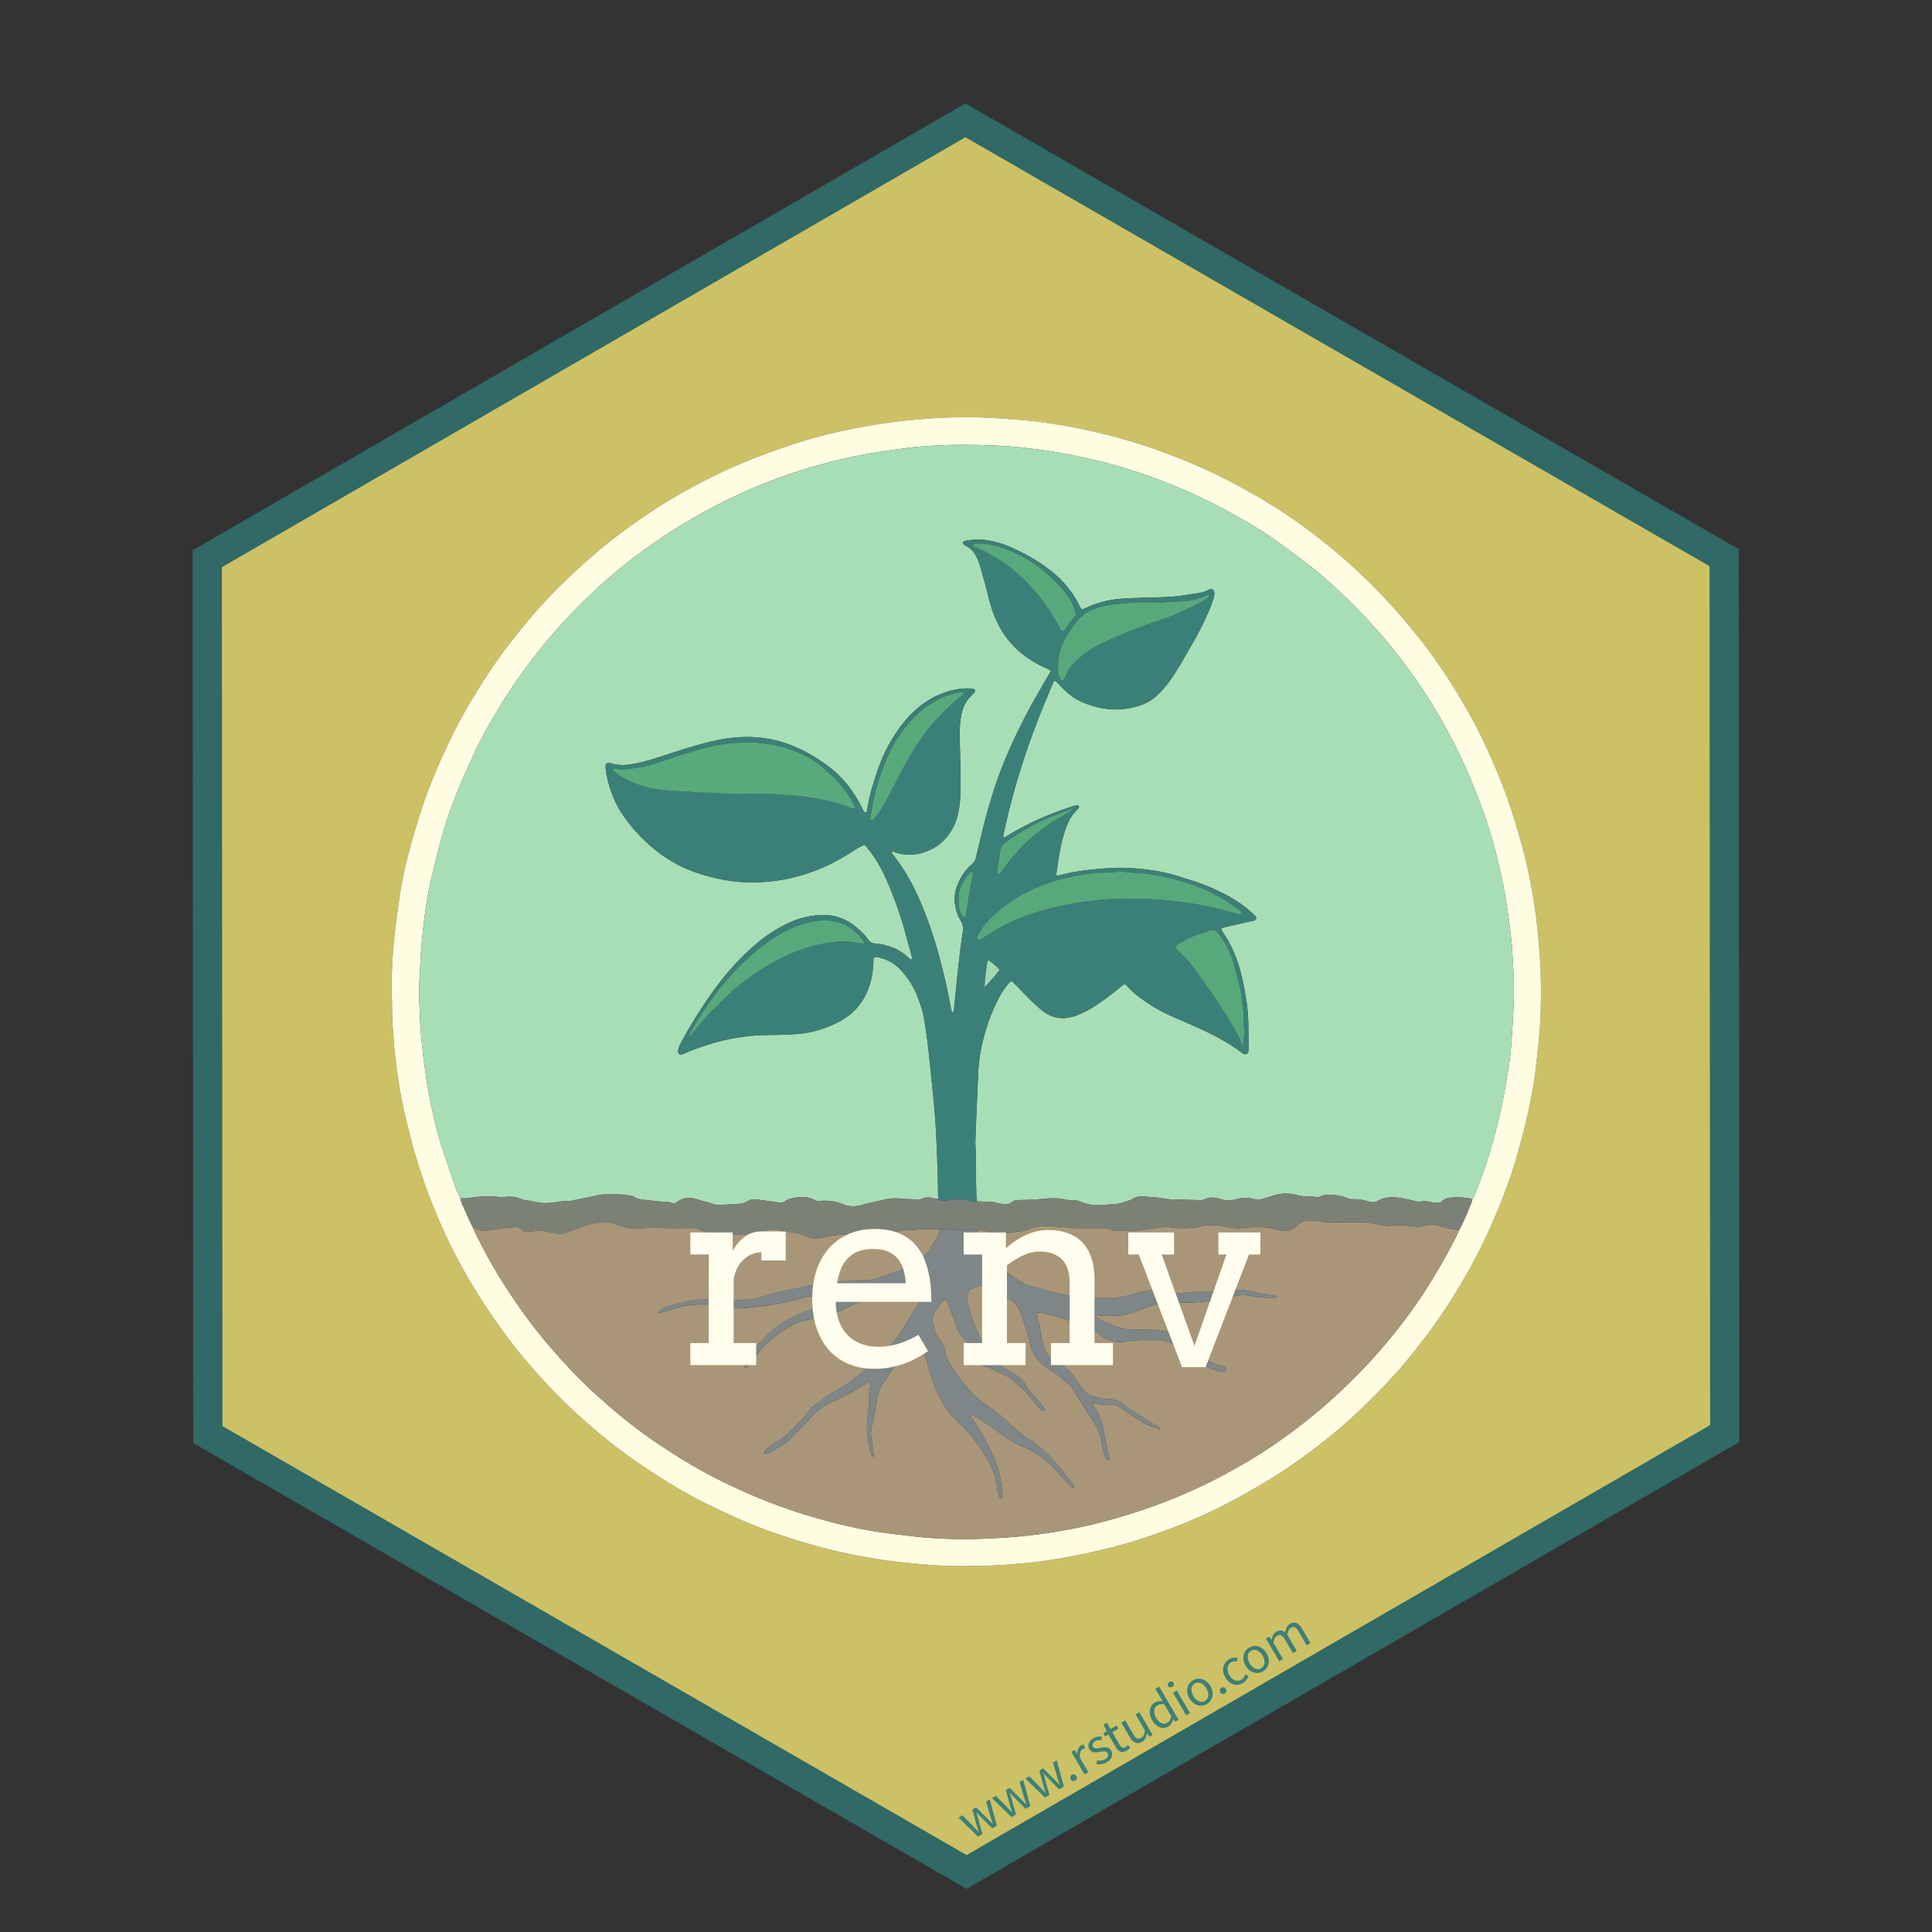 <svg id="Layer_1" data-name="Layer 1" xmlns="http://www.w3.org/2000/svg" xmlns:xlink="http://www.w3.org/1999/xlink" viewBox="0 0 5011.37 5011.37"><rect x="0" y="0" width="5011.37" height="5011.37" fill="#333333" stroke="none"/><defs><style>.cls-1,.cls-23{fill:none;}.cls-2{clip-path:url(#clip-path);}.cls-3{fill:#ccc165;}.cls-4{fill:#fdfdf9;}.cls-5{fill:#fafefc;}.cls-6{fill:#fdfcf7;}.cls-7{fill:#fefbf5;}.cls-8{fill:#ecebce;}.cls-9{fill:#e9e8c7;}.cls-10{fill:#e5dfb0;}.cls-11{fill:#f6efd8;}.cls-12{fill:#fefce1;}.cls-13{fill:#a8deb5;}.cls-14{fill:#a99678;}.cls-15{fill:#7c8178;}.cls-16{fill:#3b8078;}.cls-17{fill:#7e8687;}.cls-18{fill:#58aa7c;}.cls-19{fill:#57a97c;}.cls-20{fill:#a2d9b2;}.cls-21{isolation:isolate;}.cls-22{fill:#fffdee;}.cls-23{stroke:#306965;stroke-miterlimit:10;stroke-width:76px;}.cls-24{fill:#3d7f78;}</style><clipPath id="clip-path" transform="translate(0 0.02)"><polygon class="cls-1" points="4473.83 3718.41 2507.21 4855.61 539.06 3721.07 537.52 1449.33 2504.14 312.12 4472.3 1446.66 4473.83 3718.41"/></clipPath></defs><g class="cls-2"><path class="cls-3" d="M0,190.34V12.52c4.15-.26,8.3-.75,12.45-.77q88.25-.5,176.48-.86,139.57-.46,279.16-.75,135.82-.27,271.66-.38,137.7-.24,275.41-.56t275.38-.83q139-.4,277.91-.73,136.46-.27,272.91-.39Q1979.69,7,2118,6.7q137.07-.35,274.14-.83,139.58-.41,279.15-.73,135.84-.28,271.66-.39,138.33-.24,276.66-.56,137.07-.35,274.14-.83,155.85-.42,311.71-.72,244.13-.25,488.25-.28c4.58,0,9.17-.22,13.75-.34,2.92.12,5.83.34,8.75.34h257.82c3.75,0,7.49-.32,11.24-.5,5,.2,10,.56,15,.56q121.92.06,243.83,0a83.46,83.46,0,0,0,10-.2c2.39-.29,4.67-1.46,7-2.24h137.72c.45,4.95,1.27,9.89,1.29,14.84q.42,105.15.65,210.3.39,189,.69,378.07.16,85.75.43,171.51.39,152.71.79,305.44.31,123.31.6,246.62.38,199.66.69,399.35.14,75.11.42,150.22.41,150.84.79,301.69.31,125.17.61,250.37l.66,280.41q.28,135.84.46,271.67.32,138.32.77,276.64.35,137.71.58,275.41t.44,275.42q.16,157.13.19,314.24V4330c0,5,.16,10,.24,15-.15,5.42-.44,10.83-.44,16.25q0,261,.1,521.95c0,5,.23,10,.24,15q.07,43.8.07,87.62c0,3.27.38,6.75-3.57,10.23-3.85.13-8.79.45-13.72.46q-70.72,0-141.45.06c-4.94,0-10.05-.87-14.7,1.8l-285.49.41-360.62.43q-94.53.15-189.07.64c-93.48.49-187-.44-280.44.82-90.56,1.22-181.15.5-271.72.61l-368.14.43q-90.77.15-181.55.64c-95.56.47-191.13-.44-286.7.84-88.06,1.17-176.14.47-264.21.6l-280.48.42q-135.86.26-271.71.67c-92.64.4-185.29-.38-277.94.78-98.07,1.24-196.17.53-294.26.63q-251.68.24-503.37.43c-4.59,0-9.18.22-13.76.34-4.58-.13-9.16-.4-13.74-.4q-136.92.29-273.85.61c-46.28.08-92.55-.3-138.82.1-46.64.41-93.27-.65-139.94,1.45-41.6,1.88-83.35.35-125,.33-.12-2.08-.32-4.17-.35-6.25-.54-48-.27-95.93-.91-143.91-1.21-91.37-.62-182.76-.77-274.14q-.21-136.45-.4-272.91-.23-143.32-.46-286.67-.3-132-.78-264.11-.43-139.57-.85-279.14-.31-136.45-.42-272.9-.21-137.7-.46-275.41t-.78-275.37l-.84-277.89q-.31-137.09-.42-274.16T7,1832.14q-.32-138.32-.78-276.63-.42-137.7-.85-275.39Q5,1137.41,4.92,994.7q-.25-257.25-.47-514.52c0-4.58-.22-9.17-.35-13.75.21-4.57.6-9.14.6-13.7q.06-123.53,0-247.06c0-3.32-.07-6.65-.3-10A5.75,5.75,0,0,0,0,190.34Zm2507.6,892c-45.93-.36-91.68,2.58-137.42,6.7q-61.77,5.58-122.73,16.45c-64.13,11.4-127.4,26.27-189.38,46.63-67.08,22-132.94,47-196.52,77.79-62.43,30.24-122.88,63.93-180.46,102.7-51.63,34.77-101.55,71.73-148.4,112.81-50,43.79-97.78,89.64-141.53,139.74-44,50.37-85.49,102.52-122.42,158.33-36,54.36-69.37,110.13-98,168.78-32.59,66.88-61.75,135.12-83.55,206.33-8.43,27.53-16.69,55.12-24.26,82.89a1066.68,1066.68,0,0,0-24.61,112.46c-5.69,35.83-10.37,71.85-14.46,107.9-3.11,27.34-5.39,54.83-6.57,82.31-1.11,25.8-2.58,51.6-1.22,77.55,1.52,29.14.4,58.41,3,87.55,2.15,24.1,3.29,48.31,6.12,72.33,5.8,49.31,13,98.42,24.49,146.83,8.18,34.51,16.41,69,26.33,103.07a1490.75,1490.75,0,0,0,91.6,236.73c24.36,49.95,52.11,97.94,82,144.8a1475.63,1475.63,0,0,0,179.94,229c22.82,23.79,46.33,46.87,70.82,69,47.76,43.13,97.24,84,150.33,120.47,57.16,39.24,115.61,76.24,177.78,107.22,60.2,30,121.36,57.49,185.09,79.25,71.16,24.3,143.2,45.09,217.31,58.3,35.73,6.37,71.48,12.59,107.61,16.24,18.68,1.89,37.34,3.92,56,5.34,22,1.68,44.11,3.43,66.19,4,27.53.67,55.09.2,82.64.08,8.76,0,17.53-.34,26.27-.85,19.58-1.13,39.16-2.19,58.7-3.78,20.78-1.7,41.57-3.52,62.26-6.1q44.07-5.47,87.7-13.89c65.22-12.57,129.71-28,192.72-49,74.5-24.82,147.2-53.94,216.74-90.85,60.17-31.93,119-65.9,174.58-105.32,53.51-37.95,105-78.3,153-123.09,46.45-43.32,91-88.4,131.51-137.35,42.65-51.47,82.91-104.62,118.27-161.45,35.75-57.47,69-116.24,96.77-178,29.31-65.16,55.31-131.51,74.69-200.38,10.74-38.17,21-76.44,29-115.29,7.11-34.75,14.16-69.51,18-104.82q3.24-29.86,6.55-59.72c3.46-30.7,5.27-61.53,6.27-92.38a1416.66,1416.66,0,0,0-4-161.32c-2.84-35-6.22-69.83-11.45-104.48-9.08-60.28-21.08-119.94-38.1-178.57-11.75-40.5-24-80.79-38.79-120.29-24.31-65-52.18-128.29-85.31-189.31-45.12-83.13-96.68-161.88-157.25-234.64-23.5-28.24-47.47-56-72.77-82.68A1496.1,1496.1,0,0,0,3434,1406.09c-48.39-38.47-98.67-74.22-151.83-105.94-58.84-35.11-119.1-67.27-182.15-94.29-75.32-32.28-152.39-59.17-232-78.79-38.09-9.39-76.39-17.75-115.08-24.19-23.45-3.91-47-7.5-70.59-10.19s-47.36-4.13-71-6C2576.84,1083.86,2542.26,1082.06,2507.6,1082.29Z" transform="translate(0 0.02)"/><path class="cls-4" d="M4.06,466.49c.13,4.58.35,9.17.35,13.75q.25,257.27.47,514.52.15,142.71.41,285.42.32,137.7.85,275.39.41,138.32.78,276.63.31,137.07.46,274.15t.42,274.16q.32,138.94.84,277.89.42,137.68.78,275.37t.46,275.41l.42,272.9q.31,139.58.85,279.14.4,132.06.78,264.11.32,143.34.46,286.67.19,136.45.4,272.91c.15,91.38-.44,182.77.77,274.14.64,48,.37,95.95.91,143.91,0,2.08.23,4.17.35,6.25a5.53,5.53,0,0,0,.21,2.14H0V465.82Z" transform="translate(0 0.02)"/><path class="cls-5" d="M706.21,5007.12c4.58-.12,9.17-.34,13.76-.34q251.68-.24,503.37-.43c98.09-.1,196.19.61,294.26-.63,92.65-1.16,185.3-.38,277.94-.78q135.86-.6,271.71-.67,140.23-.27,280.48-.42c88.07-.13,176.15.57,264.21-.6,95.57-1.28,191.14-.37,286.7-.84q90.78-.46,181.55-.64,184.07-.3,368.14-.43c90.57-.11,181.16.61,271.72-.61,93.49-1.26,187-.33,280.44-.82q94.53-.51,189.07-.64,180.3-.3,360.62-.43,142.74-.18,285.49-.41c2.9.18,5.8.51,8.7.51q83.49,0,167-.11v12.52H428.26c4.86-3.45,10.45-2.26,15.77-2.27q123.12-.1,246.25-.09C695.63,5009,701.17,5010,706.21,5007.12Z" transform="translate(0 0.02)"/><path class="cls-6" d="M5009.14,4345c-.08-5-.24-10-.24-15V4122.22q-.06-157.13-.19-314.24-.15-137.7-.44-275.42t-.58-275.41q-.34-138.32-.77-276.64-.3-135.84-.46-271.67-.28-140.21-.66-280.41-.3-125.19-.61-250.37-.37-150.86-.79-301.69-.19-75.11-.42-150.22-.37-199.68-.69-399.35-.24-123.32-.6-246.62-.39-152.72-.79-305.44-.21-85.75-.43-171.51-.36-189-.69-378.07-.22-105.15-.65-210.3c0-5-.84-9.89-1.29-14.84h12.52V4345.18A15,15,0,0,0,5009.14,4345Z" transform="translate(0 0.02)"/><path class="cls-7" d="M4307.48,2c-4.58.12-9.17.34-13.75.34l-488.25.28q-155.86.18-311.71.72-137.07.38-274.14.83-138.33.36-276.66.56-135.82.23-271.66.39-139.57.27-279.15.73-137.07.39-274.14.83-138.33.34-276.66.55-136.45.24-272.91.39-139,.29-277.91.73-137.68.39-275.38.83t-275.41.56q-135.84.22-271.66.38-139.59.29-279.16.75-88.25.29-176.48.86c-4.15,0-8.3.51-12.45.77V0H4307.61C4307.55.67,4307.51,1.34,4307.48,2Z" transform="translate(0 0.02)"/><path class="cls-8" d="M706.21,5007.12c-5,2.88-10.58,1.87-15.93,1.87q-123.12.09-246.25.09c-5.32,0-10.91-1.18-15.77,2.27H15a5.53,5.53,0,0,1-.21-2.14c41.69,0,83.44,1.55,125-.33,46.67-2.1,93.3-1,139.94-1.45,46.27-.4,92.54,0,138.82-.1q136.92-.24,273.85-.61C697.05,5006.72,701.63,5007,706.21,5007.12Z" transform="translate(0 0.02)"/><path class="cls-9" d="M5009.14,4345a14.82,14.82,0,0,1,2.21.14v653.65q-83.49.08-167,.11c-2.9,0-5.8-.33-8.7-.51,4.65-2.67,9.76-1.8,14.7-1.8q70.72-.1,141.45-.06c4.93,0,9.87-.33,13.72-.46,3.95-3.48,3.57-7,3.57-10.23q0-43.81-.07-87.62c0-5-.23-10-.24-15q-.06-261-.1-521.95C5008.7,4355.87,5009,4350.46,5009.14,4345Z" transform="translate(0 0.02)"/><path class="cls-10" d="M4.06,466.49,0,465.82V190.34a5.76,5.76,0,0,1,4.38,5.43c.23,3.31.3,6.64.3,10V452.83C4.66,457.35,4.27,461.92,4.06,466.49Z" transform="translate(0 0.02)"/><path class="cls-11" d="M4307.48,2c0-.68.07-1.35.13-2h278a11.71,11.71,0,0,0-.31,1.85c-3.75.18-7.49.5-11.24.5H4316.24C4313.31,2.36,4310.4,2.14,4307.48,2Z" transform="translate(0 0.02)"/><path class="cls-10" d="M4585.29,1.85A11.71,11.71,0,0,1,4585.6,0h275.49c-2.33.78-4.61,2-7,2.24a83.46,83.46,0,0,1-10,.2H4600.26C4595.28,2.41,4590.28,2.05,4585.29,1.85Z" transform="translate(0 0.02)"/><path class="cls-12" d="M2507.6,1082.29c34.66-.21,69.24,1.59,103.78,4.33,23.69,1.89,47.44,3.33,71,6s47.14,6.28,70.59,10.19c38.69,6.44,77,14.8,115.08,24.19,79.59,19.62,156.66,46.51,232,78.79,63.05,27,123.31,59.18,182.15,94.29,53.16,31.72,103.44,67.47,151.83,105.94a1497.4,1497.4,0,0,1,154.69,142.27c25.3,26.68,49.27,54.44,72.77,82.68,60.57,72.76,112.13,151.51,157.25,234.64,33.13,61,61,124.34,85.31,189.31,14.78,39.5,27,79.79,38.79,120.29,17,58.63,29,118.29,38.1,178.57,5.23,34.65,8.61,69.53,11.45,104.48a1416.66,1416.66,0,0,1,4,161.32c-1,30.85-2.81,61.68-6.27,92.38q-3.36,29.85-6.55,59.72c-3.84,35.31-10.89,70.07-18,104.82-8,38.85-18.27,77.12-29,115.29-19.38,68.87-45.38,135.22-74.69,200.38-27.79,61.79-61,120.56-96.77,178-35.36,56.83-75.62,110-118.27,161.45-40.56,49-85.06,94-131.51,137.35-48,44.79-99.53,85.14-153,123.09-55.6,39.42-114.41,73.39-174.58,105.32-69.54,36.91-142.24,66-216.74,90.85-63,21-127.5,36.41-192.72,49q-43.65,8.4-87.7,13.89c-20.69,2.58-41.48,4.4-62.26,6.1-19.54,1.59-39.12,2.65-58.7,3.78-8.74.51-17.51.81-26.27.85-27.55.12-55.11.59-82.64-.08-22.08-.53-44.15-2.28-66.19-4-18.71-1.42-37.37-3.45-56-5.34-36.13-3.65-71.88-9.87-107.61-16.24-74.11-13.21-146.15-34-217.31-58.3-63.73-21.76-124.89-49.26-185.09-79.25-62.17-31-120.62-68-177.78-107.22-53.09-36.45-102.57-77.34-150.33-120.47-24.49-22.12-48-45.2-70.82-69a1475.63,1475.63,0,0,1-179.94-229c-29.86-46.86-57.61-94.85-82-144.8a1490.75,1490.75,0,0,1-91.6-236.73c-9.92-34.08-18.15-68.56-26.33-103.07-11.46-48.41-18.69-97.52-24.49-146.83-2.83-24-4-48.23-6.12-72.33-2.6-29.14-1.48-58.41-3-87.55-1.36-25.95.11-51.75,1.22-77.55,1.18-27.48,3.46-55,6.57-82.31,4.09-36,8.77-72.07,14.46-107.9A1066.68,1066.68,0,0,1,1063,2201.42c7.57-27.77,15.83-55.36,24.26-82.89,21.8-71.21,51-139.45,83.55-206.33,28.58-58.65,62-114.42,98-168.78,36.93-55.81,78.45-108,122.42-158.33,43.75-50.1,91.58-96,141.53-139.74,46.85-41.08,96.77-78,148.4-112.81,57.58-38.77,118-72.46,180.46-102.7,63.58-30.81,129.44-55.74,196.52-77.79,62-20.36,125.25-35.23,189.38-46.63q61-10.85,122.73-16.45C2415.92,1084.85,2461.67,1081.91,2507.6,1082.29Zm-1280,2103.4c1.78,4.21,3.34,8.52,5.36,12.61,20.11,40.81,41.69,80.79,65.82,119.41,35,56,72.65,110,115.11,160.58,41.89,49.92,86.1,97.56,134.53,141.26,49.32,44.5,100.55,86.47,155.72,123.61,54.39,36.61,110.23,70.59,169.18,99.5,69.41,34,140.56,63.46,214.56,86.05,60.32,18.41,121.32,33.88,183.58,43.81,32.92,5.25,66.1,8.87,99.22,12.75,34.82,4.08,69.82,5.88,104.86,6.74,31.71.79,63.39-.13,95.08-1.61,40.44-1.88,80.74-5,120.88-10.31,59.59-7.88,118.47-19,176.59-34.65,95-25.54,186.77-59.2,274.66-103.41,57.46-28.91,113-61,166-97.54a1419.3,1419.3,0,0,0,158.32-126.35c52.51-48.51,101.56-100.18,146.41-155.82,36.94-45.85,71.27-93.55,101.76-144,22.89-37.87,44.81-76.25,64.42-115.92,1.83-3.7,3.17-7.65,4.74-11.49A11.06,11.06,0,0,0,3786,3189c11.63-22.67,21.27-46.22,30.8-69.81,1.06-2.63,1.34-5.57,2-8.36,3.71-2.59,4.59-6.82,6.12-10.66,21.68-54.31,40.8-109.47,54.75-166.31,6-24.31,12.36-48.54,17.25-73.07,6.35-31.89,11.64-64,16.88-96.09,2.49-15.21,4.13-30.58,5.57-45.93s2.27-30.77,3.17-46.16c1.49-25.38,3.51-50.76,4-76.17.56-27.92.45-55.85-1.29-83.81-1.63-26.2-2.6-52.42-5.56-78.55-4-35.64-8.5-71.18-14.63-106.54a1417,1417,0,0,0-48.73-196.62c-12.53-38.5-27.73-76-43.22-113.43-22.24-53.68-48.63-105.3-77.52-155.64-32-55.81-68.2-108.83-107.54-159.79-35.77-46.33-74.85-89.64-115.66-131.45-11.94-12.24-24.66-23.71-37.05-35.5-26-24.74-52.87-48.52-81.39-70.33-25.84-19.76-51.74-39.49-78.27-58.31a1035,1035,0,0,0-99.43-62.82c-14.62-8-29.06-16.43-43.77-24.3a1394.82,1394.82,0,0,0-175.91-78.47c-60.78-22.39-122.59-41.12-186.07-54.18-7.35-1.51-14.64-3.32-22-4.79q-66.27-13.25-133.45-20.7c-34-3.83-68.17-5.55-102.31-6.54-49.62-1.44-99.29-1.22-148.86,2.47-12.06.89-24.16,1.5-36.14,3-28.12,3.58-56.22,7.33-84.24,11.57-66.12,10-131,25.4-195,44.9a1365.42,1365.42,0,0,0-196.61,77.49A1453.07,1453.07,0,0,0,1716,1394.77a1376,1376,0,0,0-171.75,135.52,1468.92,1468.92,0,0,0-137.1,145.77,1419.34,1419.34,0,0,0-117,166.92c-23.67,39.31-46.24,79.28-64.83,121.36-9.61,21.75-19.87,43.22-29.13,65.12-21.16,50-39.58,101-53.48,153.55-8.21,31-16.26,62.16-23.41,93.47a1019.14,1019.14,0,0,0-19.41,113.39c-1.81,16.15-4,32.28-5.5,48.46-1.36,14.1-2.25,28.26-3.08,42.41-1.46,25-2.92,49.94-4,74.93-1.29,30,1.43,60,2.32,90,.42,14.16,1.51,28.32,2.85,42.43,1.94,20.33,4,40.66,6.68,60.91,3.36,25.62,6.63,51.29,11.24,76.71,9.69,53.39,21.34,106.35,38.55,157.92,11,32.84,22,65.67,33.37,98.37,3.13,9,7.72,17.45,11.64,26.15,1.3,4.35,2.2,8.87,4,13q10.38,24,21.26,47.83c2.59,5.66,5.59,11.13,8.34,16.68Z" transform="translate(0 0.02)"/><path class="cls-13" d="M1194,3108.15c-3.92-8.7-8.51-17.17-11.64-26.15-11.4-32.7-22.41-65.53-33.37-98.37-17.21-51.57-28.86-104.53-38.55-157.92-4.61-25.42-7.88-51.09-11.24-76.71-2.66-20.25-4.74-40.58-6.68-60.91-1.34-14.11-2.43-28.27-2.85-42.43-.89-30-3.61-60-2.32-90,1.07-25,2.53-50,4-74.93.83-14.15,1.72-28.31,3.08-42.41,1.55-16.18,3.69-32.31,5.5-48.46a1019.14,1019.14,0,0,1,19.41-113.39c7.15-31.31,15.2-62.42,23.41-93.47,13.9-52.54,32.32-103.54,53.48-153.55,9.26-21.9,19.52-43.37,29.13-65.12,18.59-42.08,41.16-82,64.83-121.36a1420.17,1420.17,0,0,1,117-166.92,1469,1469,0,0,1,137.11-145.76,1376,1376,0,0,1,171.8-135.46,1453.07,1453.07,0,0,1,175.85-100.65,1365.42,1365.42,0,0,1,196.61-77.49c63.94-19.5,128.83-34.91,195-44.9,28-4.24,56.12-8,84.24-11.57,12-1.53,24.08-2.14,36.14-3,49.57-3.69,99.24-3.91,148.86-2.47,34.14,1,68.27,2.71,102.31,6.54q67.2,7.56,133.45,20.7c7.37,1.47,14.66,3.28,22,4.79,63.48,13.06,125.29,31.79,186.07,54.18a1394.82,1394.82,0,0,1,175.91,78.47c14.71,7.87,29.15,16.25,43.77,24.3a1035,1035,0,0,1,99.43,62.82c26.53,18.82,52.43,38.55,78.27,58.31,28.52,21.81,55.38,45.59,81.39,70.33,12.39,11.79,25.11,23.26,37,35.5,40.81,41.81,79.89,85.12,115.66,131.45,39.34,51,75.51,104,107.54,159.79,28.89,50.34,55.28,102,77.52,155.64,15.49,37.4,30.69,74.93,43.22,113.43a1417,1417,0,0,1,48.73,196.62c6.13,35.36,10.59,70.9,14.63,106.54,3,26.13,3.93,52.35,5.56,78.55,1.74,28,1.85,55.89,1.29,83.81-.51,25.41-2.53,50.79-4,76.17-.9,15.39-1.73,30.81-3.17,46.16s-3.08,30.72-5.57,45.93c-5.24,32.09-10.53,64.2-16.88,96.09-4.89,24.53-11.28,48.76-17.25,73.07-13.95,56.84-33.07,112-54.75,166.31-1.53,3.84-2.41,8.07-6.12,10.65-3.18-1-6.31-2.31-9.56-2.84a188,188,0,0,0-46.14-1.47c-8.45.69-16.54,2.68-22.63,9.25-3.45,3.72-7.81,4.75-12.54,4.24-7.45-.82-15-1.44-22.28-3a47.49,47.49,0,0,0-21.05-.3c-3.85.88-7.28.22-11-.65-13.38-3.12-26.75-6.48-40.32-8.56-20.4-3.12-40.61-3.79-59.52,7.46-7.39,4.39-16,4.3-24.32,1.46-12.77-4.38-25.93-6-39.4-5.93-4.11,0-8.71.09-12.26-1.6-12.29-5.88-25.27-7.94-38.62-9.53-12.34-1.46-24.13-1.09-35.45,4.29a15.55,15.55,0,0,1-12.1,1.06c-6.48-2.16-13.13-1.71-19.83-1.51a101.1,101.1,0,0,1-16.12-1,123.2,123.2,0,0,1-13.43-2.95,106.47,106.47,0,0,0-61.6,2.53c-7.49,2.57-15.15,4.65-22.71,7a46.85,46.85,0,0,1-28.14.75,74.07,74.07,0,0,0-40.8.55c-14.94,4.32-29.41,4.73-44.09-.23-13.52-4.57-26.89-4.91-40.27.88a27.16,27.16,0,0,1-10.85,2.23c-17.49-.28-35-1-52.48-1.47-3.75-.1-7.5,0-11.25.14-2.49.07-5,.7-7.46.38-12-1.58-23.91-3.44-35.87-5.11q-6.18-.85-12.4-1.3c-8.72-.68-17.48-1-26.15-2-10.76-1.23-20.72.37-30,6.12a40.73,40.73,0,0,1-9,4.09c-15.86,5.06-31.61,10.76-48.68,9.92a22.16,22.16,0,0,0-3.72.49c-25.56,3.06-50.79,3-75-7.58-.38-.17-.78-.29-1.17-.45a43.47,43.47,0,0,0-20.8-3.3,53.83,53.83,0,0,1-17.33-1.63,135.26,135.26,0,0,0-31-3.23c-11.31,0-22.42,1.56-33.63,2.35q-27.45,1.92-55,2.46c-7.42.16-14.11,1.47-19.77,6.22-4.52,3.79-9.57,4.47-15.18,4.4-8.87-.11-17.37-2-25.87-4.16-7.28-1.85-14.53-3.62-22.21-2-2.75.59-5.79,0-8.69-.26-5.8-.41-11.59-.91-17.39-1.38-.37-4.57-1-9.13-1.07-13.71q-.69-26.91-1.11-53.82c-.28-19.2-.32-38.4-.61-57.59-.17-11.68-1.24-23.37-.8-35,2-53,4.42-105.88,6.59-158.82,1-24.61,2.64-49,7.55-73.33,9.82-48.61,25.23-95.1,48.84-138.78a188.7,188.7,0,0,1,24.21-34.91c1.6-1.82,3.51-3.36,5.46-5.2a32,32,0,0,1,4.47,3c6.25,6.14,12.57,12.22,18.58,18.59,17.77,18.83,35.85,37.28,55.89,53.78,27.48,22.62,57.62,26.23,90.39,14.11,18.11-6.7,34.91-15.9,51-26.49,23-15.16,44.72-32.14,66.14-49.48,2.8-2.26,5.09-5.72,9.61-5.23a22.39,22.39,0,0,1,2.73,2.42c11.5,14,25.34,25.36,40,35.84,21.76,15.58,44.46,29.67,68.81,40.81,21.62,9.9,43.63,18.93,65.35,28.59,44.31,19.7,87.59,41.27,126.34,70.9a19.65,19.65,0,0,0,4.25,2.59c4.39,1.86,9.87-.4,11.27-4.95a30.61,30.61,0,0,0,1-8.63c.09-8.76,0-17.53-.09-26.29-.24-17.94-.07-35.91-1-53.82-1.67-33.84-7.57-67.12-14.91-100.14-9.57-43.14-24.6-84.06-49.83-120.75a24.46,24.46,0,0,1-2.63-4.25c-.89-2.16-1.42-4.46-2.26-7.21,4.28-1.32,7.78-2.61,11.39-3.47,11.37-2.7,22.77-5.27,34.16-7.83,11-2.47,22-4.76,33-7.34,4.32-1,9.92-.79,11.58-6,1.92-6-3.7-8.73-7-12.22a125.66,125.66,0,0,0-10.13-9.31c-33.13-28.24-71.43-47.79-111.22-64.26-23.45-9.71-48.08-16.62-72.31-24.41-38.78-12.46-78.86-18-119.28-21.12-33.82-2.65-67.56-.18-101.23,3.07-29.93,2.9-59.62,7.36-88.68,15.38-2.22.61-4.68.39-7.79.61a55.1,55.1,0,0,1,0-6.8c2.3-15.68,4.5-31.38,7.11-47,4.34-26,10.38-51.54,20-76.14,5.83-14.92,13.47-28.67,25.58-39.58a33.61,33.61,0,0,0,5.41-6.76c1.35-2.09-.49-5.77-2.92-5.71a35.67,35.67,0,0,0-9.74,1.35c-11.14,3.51-22.25,7.13-33.23,11.08a782,782,0,0,0-144.28,69c-1.53.94-3.47,1.21-6.28,2.15a83.77,83.77,0,0,1,1-8.52q19.45-91.28,47.87-180.16,26.37-82.27,59.58-162.11c6.88-16.57,13.71-33.16,20.72-49.67,1-2.49,1.6-5.84,6.21-6,1.4,1.35,3.19,3,4.93,4.74,6.8,6.77,13.35,13.82,20.44,20.28,8,7.28,16.13,14.39,25.49,20.11,18.41,11.25,38.44,18,59.18,23.21,33.15,8.27,66.17,7.5,99-1.47,20.4-5.56,39.24-14.33,54.66-29.17a277,277,0,0,0,33-37.61c17.84-24.78,32.77-51.34,47.92-77.77,9.54-16.66,19.39-33.16,28.19-50.21,9.37-18.16,18-36.71,26.27-55.42,4.86-11,8.6-22.6,12.18-34.13a31.94,31.94,0,0,0,.77-13.51c-.79-5.65-5.77-8.19-11.32-6.67a22.13,22.13,0,0,0-4.64,1.85c-9.35,5-19.44,7.41-29.85,8.81-21.49,2.88-42.9,6.84-64.48,8.45-26.19,2-52.53,1.78-78.8,2.84-20.83.84-41.73,1.32-62.45,3.46a251.23,251.23,0,0,0-82.66,23.67c-2.88,1.37-6.09,2.06-9.9,3.31-2.26-4.17-4.27-7.72-6.12-11.36a261.41,261.41,0,0,0-68.59-85.17c-30.94-25.25-65.15-45.14-101.28-61.75-21.66-10-44.27-17.47-67.91-21.23-17.43-2.77-34.93-2.12-52.35.36a38.22,38.22,0,0,0-9.43,3.05,3.69,3.69,0,0,0-1.87,4.86,3.73,3.73,0,0,0,1.06,1.37,77.08,77.08,0,0,0,9.26,6.36,59.13,59.13,0,0,1,24.28,26.25,147,147,0,0,1,9,22c5.54,18.37,10.57,36.9,15.58,55.42,4.58,16.92,8.32,34.08,13.38,50.84,17.75,58.84,50.61,106.66,103.27,139.83a314.9,314.9,0,0,0,44.23,23.45c2.53,1.08,4.78,2.81,7.6,4.5-1.33,2.87-2.2,5.19-3.41,7.31q-12.2,21.2-24.46,42.19a1532.6,1532.6,0,0,0-89.23,177.76c-21.08,50.11-37.59,101.76-51.56,154.21-9,33.86-16.84,68-25,102.11-1.71,7.16-4.77,13-10.44,17.94a133.27,133.27,0,0,0-31.35,40.24c-9.7,18.91-16,38.58-13.16,60.19,2,15.87,6,31.47,14.35,45,7.1,11.62,8.54,23,5.4,35.6-.3,1.21-.38,2.48-.56,3.72-6.88,47.49-11.9,95.2-16.63,143-1.73,17.43-3.43,34.87-5.32,52.29-.18,1.72-1.55,3.32-2.43,5.1-4-2.62-3.91-6.15-4.56-9.36-4.33-21.26-8.26-42.6-13-63.77-16.08-71.78-36.26-142.28-65-210.2-19.27-45.61-42.79-88.64-73.72-127.45a49.35,49.35,0,0,1-3.18-5.14c3.92-2.81,6.87-.38,9.82.55a118.11,118.11,0,0,0,71.44.71c29.92-9,53.76-26.1,71.1-52.24,15.16-22.86,22.06-48.33,24.91-75.28,2.46-23.3,2.58-46.65,2.18-70q-.89-50.68-2.3-101.36a304.87,304.87,0,0,1,2.62-48.69c2.94-22,10.09-42.15,26.38-58.15,2.68-2.62,5.14-5.47,7.63-8.28,1.94-2.19,4.18-4.49,2.69-7.73-1.39-3-4.48-3.47-7.38-3.88-1.65-.24-3.33-.22-5-.3a157.11,157.11,0,0,0-42.25,3.83c-39.68,8.92-73.89,27.82-103.38,55.73-22.63,21.41-41.18,46-57.21,72.52-16.48,27.22-29.2,56.27-39.23,86.47-10.27,30.92-19.62,62.08-24.66,94.36-.19,1.24-.33,2.49-.62,3.7-.56,2.4-.92,5.5-4,5.37-1.57-.07-3.41-2-4.47-3.58a62.62,62.62,0,0,1-4-7.77c-21.3-42.87-49.63-80.06-88.17-109a437.14,437.14,0,0,0-69.14-42.64c-65.24-32.18-133.54-40.11-204.77-27.61-27.19,4.77-53.75,12-80.15,19.76-28.82,8.45-57.3,18.06-85.92,27.18-23.08,7.35-46.28,14.3-70.22,18.17-16.16,2.61-32.38,3.18-48.44-1.21a57.86,57.86,0,0,0-11-2c-4.32-.33-7.41,2.24-7.67,6.47a63.32,63.32,0,0,0,.49,12.46,273.64,273.64,0,0,0,9.27,41.47c8.22,27,19.68,52.28,35.64,75.56a416.49,416.49,0,0,0,48,57.68c39.59,39.93,85,70.84,138.61,89.51,42.11,14.66,85.13,24.08,129.59,26.1a444.47,444.47,0,0,0,121.7-11.49c57.68-13.45,110.38-37.54,159.56-70.07,9-5.93,18.16-11.68,28.88-15.15,2.23,2.21,4.59,4,6.26,6.29,8.36,11.45,17.18,22.63,24.66,34.64,14.36,23.08,25.57,47.84,35.78,73,13.49,33.27,25.86,67,35.42,101.61,6.22,22.52,12.5,45,18.56,67.59,1.15,4.3,2.76,8.68,2.06,14.47-2.42-1.15-4.32-1.66-5.74-2.79-5.88-4.65-11.35-9.87-17.47-14.18-22.09-15.55-47.19-22.84-73.75-25.24-6.88-.62-11.49-2.87-15.54-8.52-9.54-13.27-21.14-24.71-33.8-35.06-23-18.82-48.92-29.31-79.15-29.91a205.37,205.37,0,0,0-83,15.63c-36.27,14.86-68.63,36-98.3,61.44-35.32,30.28-66.5,64.48-94.78,101.3-25.44,33.13-47.78,68.42-69.79,103.88-9.89,15.93-18.82,32.49-27.81,49a86.44,86.44,0,0,0-6.91,17.4c-.84,2.94-.16,6.55.62,9.66a5.12,5.12,0,0,0,5.89,3.63,29.36,29.36,0,0,0,7.18-2c7-2.81,13.78-6,20.78-8.67,35.09-13.59,70.91-24.57,108-31.38a505,505,0,0,1,87-8.64c24.61-.19,49.24-.92,73.81-2.33,40.6-2.34,78.82-13.86,114.66-32.83,43.06-22.78,69.67-58.63,81.58-105.64,4.23-16.66,6-33.66,6.65-50.79.15-3.64-.79-7.62,2.61-10.45a13.83,13.83,0,0,1,2.46-.53,19.53,19.53,0,0,1,3.74.22c24.65,4.4,45.62,15.47,62.58,34.08,18.18,20,32.6,42.23,42.4,67.43,7.73,19.86,14.65,40,18,61.13,3.39,21.4,6.71,42.84,9.23,64.37,4,34.38,7.55,68.83,11,103.28,3.16,32,6.55,63.91,8.62,95.95,2.57,39.54,4.16,79.15,5.63,118.76,1,27.51,1.13,55.05,1.65,82.58-6.16-1-12.38-1.76-18.46-3.15a34.86,34.86,0,0,0-20.86,1.52c-3.08,1.18-6.38,2.67-9.55,2.61-15.84-.29-31.75-.3-47.5-1.84-14.74-1.45-29.08-1-43.44,2.54-12.14,3-24.38,5.62-36.57,8.42-5.68,1.3-11.45,2.28-17,4-17.59,5.54-35.08,7.13-52.59-.23-1.92-.81-4-1.25-5.93-2-18.33-6.86-37.34-8.27-56.65-6.82-4.35.33-8.31-.14-12-2.3-15.78-9.15-32.82-8.19-50-6.24-9.66,1.09-18.88,3.71-26.9,9.42-5.15,3.67-10.43,4.08-16.58,3.14-18.94-2.9-38-5.22-57-7.77-8.56-1.16-16.76,0-24.09,4.65-8.46,5.34-17.68,6.77-27.45,7.07-13.75.42-27.48,1.34-41.2,2.33-8.07.58-15.75-.19-23.25-3.48a79.55,79.55,0,0,0-11.87-3.69c-4.81-1.28-9.74-2.16-14.53-3.53-5.61-1.6-11-3.93-16.7-5.25-15.11-3.53-29.75-3.33-43.21,6-4.38,3-9,6-14.09,6.67-3.66-1.4-6.68-3-9.88-3.67s-6.64-.52-10-.73c-4.16-.27-8.34-.42-12.48-.85q-19.29-2-38.55-4.22c-10.31-1.17-20.76-1.64-29.83-7.91-2.64-1.82-6.17-2.7-9.42-3.2a252.41,252.41,0,0,0-26-3.18c-11.66-.59-23.37-.12-35-.45-9.28-.27-18.24,1.27-27.26,3.18-22,4.68-44.1,9.09-66.18,13.54a30.65,30.65,0,0,1-7.46.71c-12.62-.63-24.88,1.92-37.28,3.58-14.89,2-29.88,2.8-44.79-.69a183.38,183.38,0,0,0-23.36-4.37,71,71,0,0,1-19.34-4.53,74.28,74.28,0,0,0-36.8-4.9,93.15,93.15,0,0,1-23.71-.08c-22.63-3.16-45-.58-67.32,2.3C1212.22,3107.93,1203.18,3109,1194,3108.15Z" transform="translate(0 0.02)"/><path class="cls-14" d="M3784.41,3190.89c-1.57,3.84-2.91,7.79-4.74,11.49-19.61,39.67-41.53,78-64.42,115.92-30.49,50.45-64.82,98.15-101.76,144-44.85,55.64-93.9,107.31-146.41,155.82a1419.3,1419.3,0,0,1-158.32,126.35c-53,36.52-108.56,68.63-166,97.54-87.89,44.21-179.69,77.87-274.66,103.41-58.12,15.64-117,26.77-176.59,34.65-40.14,5.3-80.44,8.43-120.88,10.31-31.69,1.48-63.37,2.4-95.08,1.61-35-.86-70-2.66-104.86-6.74-33.12-3.88-66.3-7.5-99.22-12.75-62.26-9.93-123.26-25.4-183.58-43.81-74-22.59-145.15-52-214.56-86.05-59-28.91-114.79-62.89-169.18-99.5C1649,3706,1597.75,3664,1548.43,3619.53c-48.43-43.7-92.64-91.34-134.53-141.26-42.46-50.61-80.14-104.6-115.11-160.58-24.13-38.62-45.71-78.6-65.82-119.41-2-4.09-3.58-8.4-5.36-12.61,6,1.73,12,3.2,17.87,5.27,4,1.43,8,2.38,12.21,1.78,14.42-2,28.83-4.24,43.27-6.07,11.15-1.42,22.34-2.41,33.52-3.52,7.49-.75,14,1,19,7.11,3.48,4.23,8.16,5.56,13.44,5.23a69.12,69.12,0,0,0,7.47-.55,137.8,137.8,0,0,1,54.61,1.69c4.06.92,8.23,1.39,12.25,2.48a37.54,37.54,0,0,0,22.18-.62c16.2-5.43,32.67-10.24,48.42-16.77,19.72-8.16,40.26-10.22,61.1-10.94a54.21,54.21,0,0,1,16,2.38c11.24,3.1,22.29,6.93,33.5,10.17,8.39,2.42,16.82,4.81,25.75,4q11.8-1,23.64-1.72c15.77-.9,31.54-.53,47.33-.15,24.59.59,49.21.21,73.82,0a50.41,50.41,0,0,1,20.69,3.75c9.58,4.08,19.51,7.33,29.3,10.92a52.39,52.39,0,0,0,18.4,3c26.28-.06,52.56.19,78.83,0a74,74,0,0,0,17.18-2.67c12.93-3.25,25.79-6.84,38.61-10.5a42.71,42.71,0,0,1,22.19-.19c10.53,2.5,21.18,4.64,31.88,6.21,15.32,2.25,30.35,5.21,44.47,11.91a57.93,57.93,0,0,0,11.9,3.82,28.77,28.77,0,0,0,9.86.9c8.67-1.08,17.34-2.36,25.87-4.21,14.71-3.19,29.42-5.82,44.56-5.39a118,118,0,0,0,12.47-.7c6.63-.51,13.26-1.6,19.88-1.58,13.41.05,26.56-2.17,39.76-3.88a172.38,172.38,0,0,1,46.11-.18,45.48,45.48,0,0,0,18.47-.9c13.76-3.65,27.71-5.88,42-5.25a36.46,36.46,0,0,0,10-.55c8.65-2,17.39-1.81,26.14-1.81,11.68,0,23.36.06,35,.1a25.94,25.94,0,0,1-4,16.65c-5.43,8.89-10.22,18.16-15.33,27.25-8.53,15.22-20.72,27.48-34.5,37.5-15.15,11-32.33,19.18-49.84,26-19,7.38-38.54,13.62-57.85,20.31a86.26,86.26,0,0,1-30.7,5.05c-8.33-.21-16.71-.23-25,.34-18.27,1.26-36.5,3-54.75,4.47-12,1-24.12,1.49-36.08,3-10.71,1.38-21.32,3.7-31.9,6-7.72,1.65-15.22,4.4-23,5.77-27.53,4.88-55,9.76-81.62,18.69q-10.08,3.39-20.42,6c-13,3.18-25.93,6.37-39.46,5.88a75.06,75.06,0,0,0-8.73.64c-6.63.56-13.25,1.57-19.89,1.63-13.74.12-27.54.88-41.16-2a37.53,37.53,0,0,0-7.49-.31c-13.35,0-26.71-.1-40.06,0a75.23,75.23,0,0,0-11.22.7,539.11,539.11,0,0,0-69.4,16.08c-10.13,3-18.64,8.49-27.31,17.29,3.52.07,5.5.56,7.18.07q17.4-5.16,34.68-10.67c22-7.07,44.65-9.91,67.63-11.11,22.71-1.18,44.77,3.69,67.09,6.28,14.46,1.68,28.87,4.52,43.52,3.73,7.89-.43,15.76-1.27,23.61-2.23,16.94-2.08,33.93-3.92,50.77-6.63,26.77-4.31,53.22-10.29,79.42-17.25,20.65-5.49,41.53-8.91,62.93-8.94a30.65,30.65,0,0,0,7.46-.65c9-2.28,18.25-1.63,27.41-1.7,1.5,0,3.45-.46,4.27,2.47-6.22,5.81-14,10-21.77,13.48-23.25,10.3-46.81,19.91-70.27,29.75-16.14,6.77-32.63,12.63-47.93,21.43-24.47,14.08-45.74,31.94-65,52.36-17,18-30.72,38.36-42.68,59.94a43.43,43.43,0,0,0-3.68,9.25,3.49,3.49,0,0,0,2,4.5,3.75,3.75,0,0,0,1,.22c4.21-1.55,5.49-5.89,8-9.06,12-15,23.25-30.54,35.93-44.86,18.4-20.77,41-36.65,64.49-51.14a153.49,153.49,0,0,1,38.66-17.55c17.65-5,35.54-9.18,53.46-13.14,20.45-4.51,40.51-9.77,59-20.12,19.74-11.08,40.89-18.89,62.52-25.36,22.77-6.81,45.71-13.08,68.46-20,18-5.45,36-10.59,52.92-19,9.69-4.84,19.72-9,29.62-13.44,1.94-.87,4-1.42,6.07,1.15-.39,1.56-.56,3.68-1.43,5.45-7,14.21-13.58,28.71-21.43,42.46-15.1,26.42-30.91,52.45-46.51,78.59-11.14,18.68-23.68,36.24-39.61,51.31-12.72,12-25,24.56-37.21,37.14a352.41,352.41,0,0,1-41.36,36.21c-18.63,14-37.18,28.13-57.87,39.31-14.62,7.91-28.52,17.32-42.06,27-12.18,8.71-23.69,18.29-32.66,30.71-5.83,8.07-12.85,15.33-19.75,22.56q-14.24,15-29.16,29.27a141.62,141.62,0,0,1-16.39,13.44c-9.88,7-20.26,13.25-30.11,20.28-5,3.6-9.48,8.09-14,12.39-1.84,1.76-3.06,4.31-1.14,6.7s4.54,2,6.93,1a69.45,69.45,0,0,0,9-4.31c9-5.27,18-10.6,26.82-16.1a137.57,137.57,0,0,0,27.44-21.62c12.39-13,25.27-25.48,37.86-38.27,2.92-3,5.55-6.21,8.2-9.43,15.91-19.37,35.62-33.75,58.18-44.38,23.4-11,47-21.52,68.84-35.65,8.74-5.66,18-10.49,27.1-15.6,1.29-.72,2.91-.82,5-1.38,0,3.24.45,5.76-.07,8.05a192.42,192.42,0,0,0-4.28,44.71c.08,7.45-1,14.93-1.7,22.38-.94,9.53-2.63,19-3,28.56-.7,17.5-1.13,35.08,2.76,52.33,2.75,12.17,4.45,24.66,9.87,36.11.7,1.47,1.48,3,4.27,1.61a33.49,33.49,0,0,0,0-4.48c-2.2-17.34-4.51-34.67-6.66-52a31.91,31.91,0,0,1,0-8.73c1.68-10.7,2.92-21.54,5.66-32a440.93,440.93,0,0,0,8.89-45.36c3.08-20.09,9.17-38.93,22.33-54.92a37.54,37.54,0,0,0,3.44-5.21c9.27-16.42,21.33-30.83,32.56-45.86,11.5-15.4,25-29.09,37.16-43.85,1.21-1.46,3.27-2.21,5.29-3.51a63.15,63.15,0,0,1,4.63,4.77c4.09,5.25,8.53,10.33,12,16a152.32,152.32,0,0,1,10,20c1.76,4.17,2.18,8.89,3.41,13.31,8.22,29.8,17.36,59.3,31.63,86.85,11.75,22.67,25.69,43.89,44.43,61.63,9.09,8.6,17.82,17.59,26.66,26.46a86.51,86.51,0,0,1,7.63,8.27c14.44,18.85,29.24,37.45,41.31,58,13.83,23.53,25.45,47.8,28.66,75.44,1.15,9.89,3.77,19.64,6.09,29.36.93,3.91,4,6.09,5.91,5.18,2.86-1.37,2.63-4.18,2.44-6.52-1-12.44-1.7-24.94-3.48-37.28a221.77,221.77,0,0,0-15.71-56.43c-9.91-23-19.61-46-33.17-67.17-9.22-14.39-17-29.69-27.65-43.18-2.26-2.85-3.45-6.55-5.14-9.86l.14-.14c10.84,6.16,21.82,12.08,32.49,18.53,17.14,10.36,33.14,22.38,49.36,34.11,18.58,13.44,37.73,26,59.3,34.57a186.57,186.57,0,0,1,41.46,23.12c22.62,16.61,41.89,36.85,60.49,57.77,6.08,6.84,12.53,13.38,19.08,19.78,2.24,2.19,5,4.44,8.86,2.77,1.07-4.48-2-7-4.28-9.82-7-8.76-14.79-17-21.11-26.29-12.33-18-27.72-33.38-42.66-49a254.64,254.64,0,0,0-47.57-38.43c-19.12-12.14-36.14-26.72-52.33-42.47a347.22,347.22,0,0,0-29.37-25.21c-12.18-9.44-25-18-37.45-27.16a139.54,139.54,0,0,1-14.55-11.79c-27.37-26.47-52.35-54.84-71.28-88.19-5.59-9.84-10.81-19.51-12.87-30.85-2.66-14.57-8.54-27.83-18.41-39.16a41.86,41.86,0,0,1-9.19-18.94c-1.24-5.7-2.74-11.35-4.13-17a37.25,37.25,0,0,1,3-26.79,144.61,144.61,0,0,1,27.12-35.56c.22-.21.78-.08,1.93-.16,3.87,2.26,5,6.86,6.58,11,7.33,20,14.32,40.05,21.76,60,6.08,16.29,14.45,31,30.23,40.07a27.1,27.1,0,0,1,11.38,12.89c5.14,11.41,10.82,22.58,15.57,34.14,4.22,10.27,11.35,16.3,22.19,17.79,6,.82,11,3.57,16.21,6.29,8.1,4.26,16.27,8.42,24.58,12.26,11.37,5.27,22.95,10.1,31.26,20.11a28.68,28.68,0,0,0,3.82,3.22,293.63,293.63,0,0,1,39.7,39.76c7.93,9.66,15.79,19.37,23.77,29,3.08,3.72,6.56,4.68,8.46,2.59,2.42-2.67,1.39-5.44-.09-8.07a34.14,34.14,0,0,0-3.43-5.23c-7.22-8.61-14.14-17.52-21.93-25.61a144.1,144.1,0,0,1-20-25.48c-8.27-13.72-18.38-25.73-34-32-5.35-2.14-10.06-5.88-15-9-10.57-6.69-20.79-14-31.72-20a40.65,40.65,0,0,1-18.4-19.83c-10.66-23.56-22.06-46.78-32.37-70.48a356.44,356.44,0,0,1-20.2-61.78c-2.34-10.1-1.49-19.83,1.3-29.62,1.1-3.86,3.26-6.93,6.82-8.51,6.07-2.71,12.17-5.62,18.57-7.23a33.41,33.41,0,0,1,19.74.83c7.84,2.85,15.78,5.46,23.53,8.54a60.16,60.16,0,0,1,10.9,5.92c9,6,17.47,13,27,18.07,14.65,7.8,23.22,20.06,28.49,35,9.56,27.13,18.92,54.34,25.4,82.44,3.12,13.52,8.09,26.44,17.23,37.16s19.67,20.42,32.07,27.64c10.09,5.87,20,11.92,28.87,19.67,7.83,6.87,15.7,13.68,23.52,20.56a15.76,15.76,0,0,1,2.4,2.88c5,7.2,10.13,14.28,14.82,21.67,15,23.58,29.76,47.29,44.64,70.94.66,1.05,1.65,1.9,2.28,3,2.74,4.65,5.88,9.13,8,14.06,7,16.17,10.72,33.25,13.87,50.52a160.15,160.15,0,0,0,5.66,21.75c1.13,3.4,3.64,6.48,6,9.29,1.69,2,4.22,2.72,6.45,0-2.27-10.47-4.65-21-6.82-31.54-3-14.7-6.51-29.34-8.58-44.18-1.23-8.8-3-17.28-6.44-25.34-5.85-13.8-11.11-27.94-20.48-40-1.52-2-2.4-4.38-3.58-6.58h0c2.49.2,5.12,0,7.44.68,12.93,4.12,26.21,5.08,39.6,4.26,10.52-.64,19.53,2.44,28.12,8.36,16.12,11.1,32.54,21.79,48.87,32.59,15.46,10.23,32.53,16.88,50.13,22.3,1.47.45,3.23,1.1,4.17-1.94-1.44-1-3-2.24-4.67-3.27-15.66-9.55-31.52-18.79-47-28.68-17.2-11-34.23-22.33-50.93-34.09a53.1,53.1,0,0,0-31.6-10.09c-15.68.09-30.46-4.41-45.43-8a18.66,18.66,0,0,1-5.63-2.62,79.09,79.09,0,0,1-23.2-22.46q-8-12-15.54-24.21c-5.12-8.3-11.93-15.07-19.46-21-9.48-7.5-19.28-14.57-30.42-19.61a43.33,43.33,0,0,1-22.32-22.69c-5.86-13.31-11.62-26.42-13.3-41.4-2-17.73-6.6-35.18-10.11-52.74-.65-3.23-2.16-6.49,1.55-9.71a40.42,40.42,0,0,1,5.59.57c15.84,3.65,31.75,7.08,47.47,11.23a237.47,237.47,0,0,1,28.44,9.56c20.09,8.15,39.93,16.91,59.93,25.27a73,73,0,0,1,19.16,11.51c19.06,16,41.5,21.06,65.64,17.22,15.71-2.49,31.31-4.38,47.23-4,12.09.32,24.2.25,36.3.09a63.55,63.55,0,0,1,21,2.83c10.68,3.54,21.25,7.43,31.83,11.26a18.86,18.86,0,0,1,4.38,2.4c7.13,5.08,14.31,10.1,21.3,15.37,13.63,10.28,27.25,20.6,40.71,31.12,14.62,11.43,31.68,16.37,49.6,19.1,4.52.69,7.88-1.61,8.62-5.32s-1-7.06-5.4-8.68a62.35,62.35,0,0,0-10.85-2.86,68.57,68.57,0,0,1-27.54-11.44c-7.15-5-13.63-11-20.15-16.79-10.57-9.43-20.75-19.31-31.46-28.57a136.06,136.06,0,0,0-19.16-14c-14-8.32-28.31-16.22-44.94-18-12.41-1.35-24.82-3.06-37.27-3.58-15.41-.64-30.87-.41-46.31-.17a93.84,93.84,0,0,1-25.91-3.59,310.74,310.74,0,0,1-43.53-15.59,195.22,195.22,0,0,1-19-9.58c-2.65-1.51-5.92-3.35-5.2-8,1.61-.16,3.33-.77,4.81-.41,11.51,2.81,23.23,1.72,34.88,2.22,19,.81,37.21-2.7,55.17-9s35.62-14.15,54.22-19.22c16.19-4.42,32.18-7.53,49.15-7.33,27.89.33,55.88,1.94,83.69-2.08,9.07-1.31,18.21-2.17,27.2-3.84,17.21-3.19,34.32-6.91,51.51-10.21,6.54-1.26,13.19-2.75,19.77-2.7a127.36,127.36,0,0,1,23.52,2.68c20.2,3.93,40.56,4.55,61,3.82,1.34,0,3.6.57,3.48-2.84-2.13-.62-4.4-1.45-6.74-1.91-20.44-4-41-7.57-61.3-12.13-17.81-4-35.59-4.1-53.41-1.51-13.63,2-27.17,3.91-41,3.61-17.52-.39-35-.25-52.57-.06-5.81.06-11.6,1-17.39,1.5-17.89,1.55-35.88,2.79-53.56-1-13.56-2.91-27.38-2.4-40.95-4.6a11.64,11.64,0,0,0-3.72.27c-13.14,2.25-26.26,4.29-39.06,8.43-21.51,7-43.51,11.48-66.36,10.55-24.55-1-49.16,1.1-73.72-2.24-9.83-1.34-19.94-.92-29.75-3.2-18.27-4.24-36.69-7.92-54.78-12.83-15.66-4.25-30.82-10.33-47-12.65a22.17,22.17,0,0,1-7-2.52c-6.63-3.5-13.31-7-19.69-10.89-23.48-14.5-44.42-32.45-66-49.48a56.1,56.1,0,0,1-14.68-16.89c-5.63-10.21-11.94-20.05-17.78-30.14-2.07-3.57-4.45-7.27-5.23-11.2-1.54-7.72-2.07-15.65-3-23.49,10.56-.14,20.56,3.07,30.77,5.08,3.67.73,7.57,2.5,11,1.84,7.6-1.48,14.9.15,22.33.49,6.24.28,12.75,1,18.72-.36,18.16-4.07,37.58-2.67,54.51-12.22a17.38,17.38,0,0,1,4.77-1.48c18.11-3.84,36.42-3.92,54.78-2.77,8.72.54,17.42,1.35,26.13,2,2.49.19,5.1-.19,7.48.38,11.54,2.74,23.24,1.91,34.9,2,17.1,0,34.21.26,51.31,0a90.65,90.65,0,0,1,32,4.86,49.85,49.85,0,0,0,18.44,2.82c15.8-.52,31.55.22,47.41-2,13.57-1.87,27.26-3.16,40.85-5.2s27.27-3.85,41.08-2.76c6.64.52,13.23,1.87,19.86,2.07,19.6.61,39.14.74,58.49-3.64,14.69-3.32,29.67-4.91,44.72-3.07,11.57,1.41,23.15,3,34.57,5.36a98.63,98.63,0,0,0,33.62,1.06c16.66-2.41,33.28-1.85,49.93-1.85a80.77,80.77,0,0,1,14.88,1.53c11.05,2.08,22.12,4.18,33,6.92,14.16,3.57,26.38.3,37.3-9,1.9-1.61,3.59-3.48,5.46-5.15a45.13,45.13,0,0,1,27.13-11.6,101.67,101.67,0,0,1,23.64,1,237.7,237.7,0,0,0,42.27,3.67c24.19-.28,48.39.26,72.59-.08,15.15-.22,29.85,2.18,44.56,5.3,13,2.75,26,6,39.47,2.48,2-.51,4.16-.2,6.24-.31,16.33-.87,32.4,2.21,48.55,3.69,7.21.66,13.72.87,20.76-1.49,14.49-4.84,29.42-6,44.09-.45C3750.63,3185.87,3767.48,3188.49,3784.41,3190.89Z" transform="translate(0 0.02)"/><path class="cls-15" d="M3784.41,3190.89c-16.93-2.4-33.78-5-49.92-11.12-14.67-5.54-29.6-4.39-44.09.45-7,2.36-13.55,2.15-20.76,1.49-16.15-1.48-32.22-4.56-48.55-3.69-2.08.11-4.26-.2-6.24.31-13.44,3.47-26.48.27-39.47-2.48-14.71-3.12-29.41-5.52-44.56-5.3-24.2.34-48.4-.2-72.59.08A238.63,238.63,0,0,1,3416,3167a101.67,101.67,0,0,0-23.64-1,45.13,45.13,0,0,0-27.13,11.6c-1.87,1.67-3.56,3.54-5.46,5.15-10.92,9.25-23.14,12.52-37.3,9-10.89-2.74-22-4.84-33-6.92a80.77,80.77,0,0,0-14.88-1.53c-16.65,0-33.27-.56-49.93,1.85a98.63,98.63,0,0,1-33.62-1.06c-11.42-2.31-23-4-34.57-5.36-15-1.84-30-.25-44.72,3.07-19.35,4.38-38.89,4.25-58.49,3.64-6.63-.2-13.22-1.55-19.86-2.07-13.81-1.09-27.48.71-41.08,2.76s-27.28,3.33-40.85,5.2c-15.86,2.18-31.61,1.44-47.41,2a49.85,49.85,0,0,1-18.44-2.82,90.65,90.65,0,0,0-32-4.86c-17.1.28-34.21.07-51.31,0-11.66,0-23.36.79-34.9-2-2.38-.57-5-.19-7.48-.38-8.71-.64-17.41-1.45-26.13-2-18.36-1.15-36.67-1.07-54.78,2.77a17.38,17.38,0,0,0-4.77,1.48c-16.93,9.55-36.35,8.15-54.51,12.22-6,1.34-12.48.64-18.72.36-7.43-.34-14.73-2-22.33-.49-3.42.66-7.32-1.11-11-1.84-10.21-2-20.21-5.22-30.77-5.08-2.8-.67-5.83-2.37-8.36-1.82-14.44,3.19-29,1.39-43.52,1.8-5.4.16-11,.66-16.17-.49-10.74-2.37-21.49-1.92-32.29-1.83-11.68,0-23.36-.1-35-.1-8.75,0-17.49-.23-26.14,1.81a36.46,36.46,0,0,1-10,.55c-14.32-.63-28.27,1.6-42,5.25a45.48,45.48,0,0,1-18.47.9,172.38,172.38,0,0,0-46.11.18c-13.2,1.71-26.35,3.93-39.76,3.88-6.62,0-13.25,1.07-19.88,1.58a118,118,0,0,1-12.47.7c-15.14-.43-29.85,2.2-44.56,5.39-8.53,1.85-17.2,3.13-25.87,4.21a28.77,28.77,0,0,1-9.86-.9,57.93,57.93,0,0,1-11.9-3.82c-14.12-6.7-29.15-9.66-44.47-11.91-10.7-1.57-21.35-3.71-31.88-6.21a42.71,42.71,0,0,0-22.19.19c-12.82,3.66-25.68,7.25-38.61,10.5a74,74,0,0,1-17.18,2.67c-26.27.24-52.55,0-78.83.05a52.39,52.39,0,0,1-18.4-3c-9.79-3.59-19.72-6.84-29.3-10.92a50.41,50.41,0,0,0-20.69-3.75c-24.61.16-49.23.54-73.82-.05-15.79-.38-31.56-.75-47.33.15q-11.82.67-23.64,1.72c-8.93.8-17.36-1.59-25.75-4-11.21-3.24-22.26-7.07-33.5-10.17a54.21,54.21,0,0,0-16-2.38c-20.84.72-41.38,2.78-61.1,10.94-15.75,6.53-32.22,11.34-48.42,16.77a37.54,37.54,0,0,1-22.18.62c-4-1.09-8.19-1.56-12.25-2.48a137.8,137.8,0,0,0-54.61-1.69,69.12,69.12,0,0,1-7.47.55c-5.28.33-10-1-13.44-5.23-5-6.06-11.55-7.86-19-7.11-11.18,1.11-22.37,2.1-33.52,3.52-14.44,1.83-28.85,4-43.27,6.07-4.24.6-8.18-.35-12.21-1.78-5.85-2.07-11.9-3.54-17.87-5.27-2.8-5.55-5.79-11-8.36-16.68-7.21-15.89-14.34-31.81-21.26-47.83-1.79-4.14-2.69-8.66-4-13,9.2.82,18.24-.22,27.39-1.4,22.33-2.88,44.69-5.46,67.32-2.3a93.15,93.15,0,0,0,23.71.08,74.28,74.28,0,0,1,36.8,4.9,71,71,0,0,0,19.34,4.53,183.38,183.38,0,0,1,23.36,4.37c14.91,3.49,29.9,2.68,44.79.69,12.4-1.66,24.66-4.21,37.28-3.58a30.65,30.65,0,0,0,7.46-.71c22.08-4.45,44.16-8.86,66.18-13.54,9-1.91,18-3.45,27.26-3.18,11.67.33,23.38-.14,35,.45a252.41,252.41,0,0,1,26,3.18c3.25.5,6.78,1.38,9.42,3.2,9.07,6.27,19.52,6.74,29.83,7.91q19.28,2.19,38.55,4.22c4.14.43,8.32.58,12.48.85,3.32.21,6.74,0,10,.73s6.22,2.27,9.88,3.67c5.07-.66,9.71-3.63,14.09-6.67,13.46-9.34,28.1-9.54,43.21-6,5.67,1.32,11.09,3.65,16.7,5.25,4.79,1.37,9.72,2.25,14.53,3.53a79.55,79.55,0,0,1,11.87,3.69c7.5,3.29,15.18,4.06,23.25,3.48,13.72-1,27.45-1.91,41.2-2.33,9.77-.3,19-1.73,27.45-7.07,7.33-4.63,15.53-5.81,24.09-4.65,19,2.55,38,4.87,57,7.77,6.15.94,11.43.53,16.58-3.14,8-5.71,17.24-8.33,26.9-9.42,17.15-2,34.19-2.91,50,6.24,3.73,2.16,7.69,2.63,12,2.3,19.31-1.45,38.32,0,56.65,6.82,2,.73,4,1.17,5.93,2,17.51,7.36,35,5.77,52.59.23,5.54-1.75,11.31-2.73,17-4,12.19-2.8,24.43-5.41,36.57-8.42,14.36-3.55,28.7-4,43.44-2.54,15.75,1.54,31.66,1.55,47.5,1.84,3.17.06,6.47-1.43,9.55-2.61a34.86,34.86,0,0,1,20.86-1.52c6.08,1.39,12.3,2.13,18.46,3.15,4.93,4.71,10.75,5.75,17.28,4.44,4.86-1,9.78-1.7,14.69-2.43,19.09-2.85,38-2.28,56.3,4.31,4.2,1.51,8.06,1.56,11.92-.7,5.8.47,11.59,1,17.39,1.38,2.9.21,5.94.85,8.69.26,7.68-1.65,14.93.12,22.21,2,8.5,2.16,17,4,25.87,4.16,5.61.07,10.66-.61,15.18-4.4,5.66-4.75,12.35-6.06,19.77-6.22q27.51-.57,55-2.46c11.21-.79,22.32-2.36,33.63-2.35a135.2,135.2,0,0,1,31,3.23,53.83,53.83,0,0,0,17.33,1.63,43.47,43.47,0,0,1,20.8,3.3c.39.16.79.28,1.17.45,24.18,10.53,49.41,10.64,75,7.58a22.16,22.16,0,0,1,3.72-.49c17.07.84,32.82-4.86,48.68-9.92a40.73,40.73,0,0,0,9-4.09c9.3-5.75,19.26-7.35,30-6.12,8.67,1,17.43,1.28,26.15,2,4.14.33,8.28.73,12.4,1.3,12,1.67,23.9,3.53,35.87,5.11,2.43.32,5-.31,7.46-.38,3.75-.11,7.5-.24,11.25-.14,17.49.49,35,1.19,52.48,1.47a27.16,27.16,0,0,0,10.85-2.23c13.38-5.79,26.75-5.45,40.27-.88,14.68,5,29.15,4.55,44.09.23a74.07,74.07,0,0,1,40.8-.55c9.8,2.76,18.82,2.21,28.14-.75,7.56-2.39,15.22-4.47,22.71-7a106.47,106.47,0,0,1,61.6-2.53,123.2,123.2,0,0,0,13.43,3,101.1,101.1,0,0,0,16.12,1c6.7-.2,13.35-.65,19.83,1.51a15.55,15.55,0,0,0,12.1-1.06c11.32-5.38,23.11-5.75,35.45-4.29,13.35,1.59,26.33,3.65,38.62,9.53,3.55,1.69,8.15,1.62,12.26,1.6,13.47-.06,26.63,1.55,39.4,5.93,8.3,2.84,16.93,2.93,24.32-1.46,18.91-11.25,39.12-10.58,59.52-7.46,13.57,2.08,26.94,5.44,40.32,8.56,3.73.87,7.16,1.53,11,.65a47.49,47.49,0,0,1,21.05.3c7.3,1.59,14.83,2.21,22.28,3,4.73.51,9.09-.52,12.54-4.24,6.09-6.57,14.18-8.56,22.63-9.25a188,188,0,0,1,46.14,1.47c3.25.53,6.38,1.87,9.56,2.84-.64,2.8-.92,5.74-2,8.37-9.53,23.59-19.17,47.14-30.8,69.81A10.94,10.94,0,0,1,3784.41,3190.89Z" transform="translate(0 0.02)"/><path class="cls-16" d="M2533.65,3115.71c-3.86,2.26-7.72,2.21-11.92.7-18.35-6.59-37.21-7.16-56.3-4.31-4.91.73-9.83,1.45-14.69,2.43-6.53,1.31-12.35.27-17.28-4.44-.52-27.53-.63-55.07-1.65-82.58-1.47-39.61-3.06-79.22-5.63-118.76-2.07-32-5.46-64-8.62-95.95-3.41-34.45-6.93-68.9-11-103.28-2.52-21.53-5.84-43-9.23-64.37-3.35-21.13-10.27-41.27-18-61.13-9.8-25.2-24.22-47.47-42.4-67.43-17-18.61-37.93-29.68-62.58-34.08a19.53,19.53,0,0,0-3.74-.22,13.83,13.83,0,0,0-2.46.53c-3.4,2.83-2.46,6.81-2.61,10.45-.68,17.13-2.42,34.13-6.65,50.79-11.91,47-38.52,82.86-81.58,105.64-35.84,19-74.06,30.49-114.66,32.83-24.57,1.41-49.2,2.14-73.81,2.33a505,505,0,0,0-87,8.64c-37.1,6.81-72.92,17.79-108,31.38-7,2.71-13.82,5.86-20.78,8.67a29.36,29.36,0,0,1-7.18,2,5.13,5.13,0,0,1-5.89-3.63c-.78-3.11-1.46-6.72-.62-9.66a86.44,86.44,0,0,1,6.91-17.4c9-16.47,17.92-33,27.81-49,22-35.46,44.35-70.75,69.79-103.88,28.28-36.82,59.46-71,94.78-101.3,29.67-25.43,62-46.58,98.3-61.44a205.2,205.2,0,0,1,83-15.63c30.23.6,56.12,11.09,79.15,29.91,12.66,10.35,24.26,21.79,33.8,35.06,4,5.65,8.66,7.9,15.54,8.52,26.56,2.4,51.66,9.69,73.75,25.24,6.12,4.31,11.59,9.53,17.47,14.18,1.42,1.13,3.32,1.64,5.74,2.79.7-5.79-.91-10.17-2.06-14.47-6.06-22.57-12.34-45.07-18.56-67.59-9.56-34.65-21.93-68.34-35.42-101.61-10.21-25.14-21.42-49.9-35.78-73-7.48-12-16.3-23.19-24.66-34.64-1.67-2.29-4-4.08-6.26-6.29-10.72,3.47-19.91,9.22-28.88,15.15-49.18,32.53-101.88,56.62-159.56,70.07a444.47,444.47,0,0,1-121.7,11.49c-44.46-2-87.48-11.44-129.59-26.1-53.6-18.67-99-49.58-138.61-89.51a416.49,416.49,0,0,1-48-57.68c-16-23.28-27.42-48.61-35.64-75.56a273.64,273.64,0,0,1-9.27-41.47,63.32,63.32,0,0,1-.49-12.46c.26-4.23,3.35-6.8,7.67-6.47a57.86,57.86,0,0,1,11,2c16.06,4.39,32.28,3.82,48.44,1.21,23.94-3.87,47.14-10.82,70.22-18.17,28.62-9.12,57.1-18.73,85.92-27.18,26.4-7.75,53-15,80.15-19.76,71.23-12.5,139.53-4.57,204.77,27.61a437.14,437.14,0,0,1,69.14,42.64c38.54,28.92,66.87,66.11,88.17,109a62.62,62.62,0,0,0,4,7.77c1.06,1.55,2.9,3.51,4.47,3.58,3.09.13,3.45-3,4-5.37.29-1.21.43-2.46.62-3.7,5-32.28,14.39-63.44,24.66-94.36,10-30.2,22.75-59.25,39.23-86.47,16-26.48,34.58-51.11,57.21-72.52,29.49-27.91,63.7-46.81,103.38-55.73a157.11,157.11,0,0,1,42.25-3.83c1.67.08,3.35.06,5,.3,2.9.41,6,.87,7.38,3.88,1.49,3.24-.75,5.54-2.69,7.73-2.49,2.81-5,5.66-7.63,8.28-16.29,16-23.44,36.1-26.38,58.15a304.87,304.87,0,0,0-2.62,48.69q1.39,50.67,2.3,101.36c.4,23.37.28,46.72-2.18,70-2.85,27-9.75,52.42-24.91,75.28-17.34,26.14-41.18,43.26-71.1,52.24a118.11,118.11,0,0,1-71.44-.71c-3-.93-5.9-3.36-9.82-.55a49.35,49.35,0,0,0,3.18,5.14c30.93,38.81,54.45,81.84,73.72,127.45,28.7,67.92,48.88,138.42,65,210.2,4.74,21.17,8.67,42.51,13,63.77.65,3.21.61,6.74,4.56,9.36.88-1.78,2.25-3.38,2.43-5.1,1.89-17.42,3.59-34.86,5.32-52.29,4.73-47.75,9.75-95.46,16.63-143,.18-1.24.26-2.51.56-3.72,3.14-12.62,1.7-24-5.4-35.6-8.3-13.57-12.3-29.17-14.35-45-2.79-21.61,3.46-41.28,13.16-60.19a133.27,133.27,0,0,1,31.35-40.24c5.67-4.9,8.73-10.78,10.44-17.94,8.14-34.08,16-68.25,25-102.11,14-52.45,30.48-104.1,51.56-154.21a1530.63,1530.63,0,0,1,89.27-177.77q12.3-21.07,24.41-42.27c1.21-2.12,2.08-4.44,3.41-7.31-2.82-1.69-5.07-3.42-7.6-4.5a315.39,315.39,0,0,1-44.19-23.43c-52.66-33.17-85.52-81-103.27-139.83-5.06-16.76-8.8-33.92-13.38-50.84-5-18.52-10-37-15.58-55.42a147,147,0,0,0-9-22,59.13,59.13,0,0,0-24.28-26.25,77.08,77.08,0,0,1-9.26-6.36,3.69,3.69,0,0,1,.81-6.23,38.22,38.22,0,0,1,9.43-3c17.42-2.48,34.92-3.13,52.35-.36,23.64,3.76,46.25,11.28,67.91,21.23,36.13,16.61,70.34,36.5,101.28,61.75a261.41,261.41,0,0,1,68.59,85.17c1.85,3.64,3.86,7.19,6.12,11.36,3.81-1.25,7-1.94,9.9-3.31a251.23,251.23,0,0,1,82.66-23.67c20.72-2.14,41.62-2.62,62.45-3.46,26.27-1.06,52.61-.88,78.8-2.84,21.58-1.61,43-5.57,64.48-8.45,10.41-1.4,20.5-3.83,29.85-8.81a22.13,22.13,0,0,1,4.64-1.85c5.55-1.52,10.53,1,11.32,6.67a31.94,31.94,0,0,1-.77,13.51c-3.58,11.53-7.32,23.1-12.18,34.13-8.23,18.71-16.9,37.26-26.27,55.42-8.8,17-18.65,33.55-28.19,50.21-15.15,26.43-30.08,53-47.92,77.77a277,277,0,0,1-33,37.61c-15.42,14.84-34.26,23.61-54.66,29.17-32.85,9-65.87,9.74-99,1.47-20.74-5.18-40.77-12-59.18-23.21-9.36-5.72-17.49-12.83-25.49-20.11-7.09-6.46-13.64-13.51-20.44-20.28-1.74-1.72-3.53-3.39-4.93-4.74-4.61.18-5.16,3.53-6.21,6-7,16.51-13.84,33.1-20.72,49.67q-33.15,79.82-59.58,162.11A1852.5,1852.5,0,0,0,2603,2164.12c-.51,2.38-.57,4.85-1,8.52,2.81-.94,4.75-1.21,6.28-2.15a782,782,0,0,1,144.28-69c11-4,22.09-7.57,33.23-11.08a35.67,35.67,0,0,1,9.74-1.35c2.43-.06,4.27,3.62,2.92,5.71a33.61,33.61,0,0,1-5.41,6.76c-12.11,10.91-19.75,24.66-25.58,39.58-9.62,24.6-15.66,50.16-20,76.14-2.61,15.63-4.81,31.33-7.11,47a55.1,55.1,0,0,0,0,6.8c3.11-.22,5.57,0,7.79-.61,29.06-8,58.75-12.48,88.68-15.38,33.67-3.25,67.41-5.72,101.23-3.07,40.42,3.17,80.5,8.66,119.28,21.12,24.23,7.79,48.86,14.7,72.31,24.41,39.79,16.47,78.09,36,111.22,64.26a125.66,125.66,0,0,1,10.13,9.31c3.28,3.49,8.9,6.26,7,12.22-1.66,5.16-7.26,4.94-11.58,6-11,2.58-22,4.87-33,7.34-11.39,2.56-22.79,5.13-34.16,7.83-3.61.86-7.11,2.15-11.39,3.47.84,2.75,1.37,5,2.26,7.21a24.46,24.46,0,0,0,2.63,4.25c25.23,36.69,40.26,77.61,49.83,120.75,7.34,33,13.24,66.3,14.91,100.14.89,17.91.72,35.88,1,53.82.12,8.76.18,17.53.09,26.29a30.25,30.25,0,0,1-1,8.63c-1.4,4.55-6.88,6.81-11.27,5a19.65,19.65,0,0,1-4.25-2.59c-38.75-29.63-82-51.2-126.34-70.9-21.72-9.66-43.73-18.69-65.35-28.59-24.35-11.14-47-25.23-68.81-40.81-14.63-10.48-28.47-21.86-40-35.84a22.39,22.39,0,0,0-2.73-2.42c-4.52-.49-6.81,3-9.61,5.23-21.42,17.34-43.1,34.32-66.14,49.48-16.08,10.59-32.88,19.79-51,26.49-32.77,12.12-62.91,8.51-90.39-14.11-20-16.5-38.12-35-55.89-53.78-6-6.37-12.33-12.45-18.58-18.59a31.16,31.16,0,0,0-4.47-3c-2,1.84-3.86,3.38-5.46,5.2a188.7,188.7,0,0,0-24.21,34.91c-23.61,43.68-39,90.17-48.84,138.78-4.91,24.29-6.54,48.72-7.55,73.33-2.17,52.94-4.6,105.87-6.59,158.82-.44,11.64.63,23.33.8,35,.29,19.19.33,38.39.61,57.59q.39,26.91,1.11,53.82C2532.7,3106.58,2533.28,3111.14,2533.65,3115.71Zm-748.15-421h-2.42c-.8,1.69-1.6,3.37-2.41,5.06-.2.64-.41,1.28-.62,1.92.19-.66.38-1.31.56-2Zm-197.66-701.19c3.73,6.21,9.08,10.87,14.91,14.93,25,17.39,52.79,28.32,82.24,35.28,20.75,4.9,41.88,6.74,63.13,7.55,2.09.08,4.16.29,6.24.44,8.71.67,17.41,1.39,26.12,2,3.74.25,7.6-.35,11.24.35,16.54,3.18,33.25,1.75,49.89,2.26,5,.15,10,.46,15,.81,6.22.43,12.43,1.35,18.65,1.39,38.36.21,76.73.22,115.1.33,3.75,0,7.51.06,11.25.36,18.24,1.43,36.45,3.39,54.72,4.31a427.84,427.84,0,0,1,53.28,6.33c33.24,5.91,66.35,12.72,97.6,26.23a15.56,15.56,0,0,0,4.75,1.49c1.8.13,3.63-.41,6-.73-.66-2.51-.79-4.22-1.51-5.62-4.21-8.13-8.19-16.4-12.93-24.21-8.46-13.94-19.45-25.93-29.88-38.41-13.5-16.16-30.1-28.71-45.31-42.86-.3-.28-.69-.46-1-.72-23.13-18.42-49.48-30.76-77.1-40.62a284.31,284.31,0,0,0-65.59-15.35c-14.45-1.53-28.89-3.82-43.57-3.22-14.14.58-28.23.71-42.39,2.06-16.64,1.59-33.2,3.59-49.36,7.41-23.9,5.65-47.61,12.28-71.09,19.49-25.51,7.83-50.64,16.85-76,25.25-27.87,9.24-56.79,13-85.84,15.72-5.3.5-10.76-.66-16.14-1.09Zm1318.26,267.2c-12.7,1-25.55,2.9-38.41,2.94-21.35.07-42.5,2.44-63.38,6-36.21,6.14-71.92,14.61-106,28.85-19.29,8.06-38.29,16.76-56.12,27.56-30.43,18.43-58.29,40.28-82.44,66.62a135.28,135.28,0,0,0-22.77,34.24,20.24,20.24,0,0,0-1.72,6,4.82,4.82,0,0,0,4.31,5.3,4.71,4.71,0,0,0,2.37-.35,78,78,0,0,0,8.63-5c13.43-8.41,26.49-17.48,40.31-25.17,41.46-23,85.8-39,131.58-50.79a815.64,815.64,0,0,1,114.26-20.71,748.47,748.47,0,0,1,91.05-4.6c12.93.15,25.88-.26,38.8.2,17.06.61,34.12,1.5,51.13,2.87,13.68,1.1,27.31,3,40.93,4.72,14.46,1.85,29,3.46,43.3,6a1057.69,1057.69,0,0,1,104.69,24.51,34.47,34.47,0,0,0,8.55,1.44,5.26,5.26,0,0,0,4-2.22c.65-1.17.58-3.63-.25-4.54a48.05,48.05,0,0,0-9.15-8.35c-15.77-10.16-31.43-20.56-47.72-29.83a351.94,351.94,0,0,0-42.61-21.06c-31.36-12.61-63.41-23.34-96.65-30-18-3.61-35.92-7.17-54.19-9.32-10.39-1.22-20.76-1.58-31.13-2.4s-20.75-1.94-31.4-2.91Zm230.77-715c-2.7-3.25-5-1.94-7.35-1.09-7.41,2.74-14.68,6-22.24,8.16-18.51,5.39-37.51,7.47-56.76,7.53-5,0-10,.29-15,.63-7,.47-14.07,1.38-21.12,1.62-9.16.29-18.34.21-27.51.11a763.89,763.89,0,0,0-96,4.65,219.62,219.62,0,0,0-53.31,12.54,105.17,105.17,0,0,0-45,32.59,314.47,314.47,0,0,0-25.47,37c-16.74,28-24.82,58.08-22.22,90.75.59,7.48,1.85,14.93,6,21.44,1.4,2.19,3.66,3.9,6.29,2.9a8.53,8.53,0,0,0,4.27-4c2.09-4.51,3.38-9.39,5.48-13.89,8.74-18.68,23.94-32,39.2-44.83a226.75,226.75,0,0,1,52.75-33.25c18.61-8.38,37.11-17,55.93-24.91,31.54-13.19,63.72-24.67,96.09-35.68,16.55-5.63,33.08-11.61,49-18.85,21.24-9.66,41.89-20.62,62.7-31.2a73.23,73.23,0,0,0,11.4-7.53c1.41-1.12,2-3.28,2.84-4.7Zm-895,901.92c0-1.67.33-2.69,0-3.23-14.74-21.27-32.44-39.06-57.25-48.45-16.58-6.27-33.88-9.57-51.4-8.71a201.22,201.22,0,0,0-52.62,10c-27.56,9-52.94,22.37-77.1,38.09-27.31,17.78-51.81,39.17-75.65,61.25a392.34,392.34,0,0,0-36.94,39c-10.57,12.87-22,25.06-32,38.37-21.22,28.37-41.37,57.52-59.06,88.28-4.15,7.22-8.25,14.47-12.24,21.78-.79,1.43-1,3.18,1.64,4.1,4-1.43,5.57-5.68,8-8.83,16.78-21.83,34.53-42.78,54.37-61.92,8.4-8.1,16.45-16.57,24.81-24.72,10.43-10.18,20.72-20.45,32.09-29.69,37.31-30.35,76.61-57.42,119.91-78.71a442.84,442.84,0,0,1,91.46-33.23c18.66-4.53,37.7-6.83,56.73-8.84,15.84-1.67,31.56,1.25,47.22,3.44,6,.84,11.93,2,18,2Zm982.9,263.51c1.09-11.25,2.21-22.21,3.17-33.2a42.51,42.51,0,0,0-.33-7.48c-.15-1.65-.66-3.26-.9-4.91a53.85,53.85,0,0,1-.69-6.21c-.43-16.64.25-33.31-2.61-49.86-2-11.46-2.23-23.25-4.63-34.61-4.48-21.18-9.66-42.22-15.09-63.18a273,273,0,0,0-26.3-66,204.48,204.48,0,0,0-17.78-25.61c-5.62-7.12-12.86-9.86-22.2-6.1-9.65,3.88-19.76,6.6-29.61,10a261.07,261.07,0,0,0-52.68,25.77c-7.41,4.64-7.75,7.52-2,13.65,2.86,3,5.83,6,8.88,8.81a270.12,270.12,0,0,1,32.53,36.23c17.88,24.08,35.23,48.56,52.28,73.25,12.07,17.49,23.41,35.48,34.81,53.42,15.21,23.93,30.1,48,40.63,74.54.21.57,1.24.8,2.48,1.53Zm-724.93-913.86c-4-2.41-7.8-1.81-11.44-1.22a173,173,0,0,0-41.91,12.29c-40.25,17.65-72.9,44.94-99.53,79.59a369.41,369.41,0,0,0-47.12,80.84c-20.52,48.24-35.33,98-41.54,150.13-.34,2.8-2,5.73.7,8.21,1.7,1.58,5.06.22,8.52-3.4,1.14-1.21,2.18-2.52,3.22-3.82a282.83,282.83,0,0,0,27.87-43c11.61-21.69,22.83-43.59,34-65.5a820,820,0,0,1,54.68-92.55,524.7,524.7,0,0,1,107.55-114.3C2497,1802.9,2500.23,1801.93,2499.84,1797.29ZM2524,1412.94c.72,4.54,4.8,5.43,8,7,9.37,4.56,19.1,8.43,28.25,13.37,10.26,5.55,19.92,12.18,30,18,24.43,14,45.11,32.82,65.62,51.74,9.46,8.72,17.63,18.85,26.38,28.34a348.8,348.8,0,0,1,32.44,41.24c12.63,18.66,24.86,37.56,35,57.71a32,32,0,0,0,3.36,5.24,4.75,4.75,0,0,0,6.71.27h0a16.87,16.87,0,0,0,2.45-2.82c8.28-12.52,16.53-25.07,27-36a6.35,6.35,0,0,0,1.5-7c-4.62-12-8.18-24.56-15.39-35.5-9.19-14-18.85-27.52-31.11-39-5.78-5.42-11.28-11.14-16.86-16.78a286,286,0,0,0-46.57-37.69c-29.42-19.32-60.68-34.94-94.83-44.33-17.81-4.89-35.83-7.76-54.35-6.74-2.7.17-5.92-.46-7.56,3Zm64.59,854c5.19.35,6.72-2.93,8.5-5.58,14-20.8,30.52-39.55,47.32-58,17.11-18.81,36.23-35.59,56.46-51,13.23-10.11,26.56-20,41.41-27.86,12.51-6.59,24.47-14.24,36.64-21.48,1.22-.72,3.18-1.3,1.78-4a20.85,20.85,0,0,0-4.58.67q-24.54,9.24-49,18.65c-43.56,16.65-82.78,41-120.35,68.18-6.07,4.4-10,9.85-11.55,17.13-.94,4.49-2.5,8.94-2.68,13.46-.49,11.71-2.8,23.12-4.73,34.61-.85,4.92-1.53,9.92.78,15.25Zm-86.32,113.35c3.12-5,3.72-9.88,4.5-14.71,3.12-19.32,6.12-38.67,9.4-58,2.3-13.55,5-27,7.47-40.57.46-2.48.82-5-3-6.48a42.39,42.39,0,0,0-5.5,4.12,102.55,102.55,0,0,0-25.86,45c-4,14.37-3.1,29-1.62,43.5.89,8.73,5,16.77,10.48,23.79C2499,2378.17,2500.48,2378.91,2502.25,2380.29Zm51.59,179.7c8.86-8.1,35-38,38.85-44.32-7.6-9.32-17.24-16.53-26.93-23.66-.8-.59-2.22-.33-3.28-.46C2559.6,2500.35,2554.89,2537.43,2553.84,2560Z" transform="translate(0 0.02)"/><path class="cls-17" d="M2436.57,3188.29c10.8-.09,21.55-.54,32.29,1.83,5.17,1.15,10.77.65,16.17.49,14.5-.41,29.08,1.39,43.52-1.8,2.53-.55,5.56,1.15,8.36,1.82.94,7.84,1.47,15.77,3,23.49.78,3.93,3.16,7.63,5.23,11.2,5.84,10.09,12.15,19.93,17.78,30.14a56.1,56.1,0,0,0,14.68,16.89c21.59,17,42.53,35,66,49.48,6.38,3.93,13.06,7.39,19.69,10.89a22.17,22.17,0,0,0,7,2.52c16.21,2.32,31.37,8.4,47,12.65,18.09,4.91,36.51,8.59,54.78,12.83,9.81,2.28,19.92,1.86,29.75,3.2,24.56,3.34,49.17,1.25,73.72,2.24,22.85.93,44.85-3.6,66.36-10.55,12.8-4.14,25.92-6.18,39.06-8.43a11.64,11.64,0,0,1,3.72-.27c13.57,2.2,27.39,1.69,41,4.6,17.68,3.79,35.67,2.55,53.56,1,5.79-.5,11.58-1.44,17.39-1.5,17.52-.19,35-.33,52.57.06,13.85.3,27.39-1.64,41-3.61,17.82-2.59,35.6-2.48,53.41,1.51,20.31,4.56,40.86,8.1,61.3,12.13,2.34.46,4.61,1.29,6.74,1.91.12,3.41-2.14,2.8-3.48,2.84-20.46.73-40.82.11-61-3.82a127.36,127.36,0,0,0-23.52-2.68c-6.58,0-13.23,1.44-19.77,2.7-17.19,3.3-34.3,7-51.51,10.21-9,1.67-18.13,2.53-27.2,3.84-27.81,4-55.8,2.41-83.69,2.08-17-.2-33,2.91-49.15,7.33-18.6,5.07-36.12,12.9-54.22,19.22s-36.13,9.79-55.17,9c-11.65-.5-23.37.59-34.88-2.22-1.48-.36-3.2.25-4.81.41-.72,4.66,2.55,6.5,5.2,8a195.22,195.22,0,0,0,19,9.58,310.74,310.74,0,0,0,43.53,15.59,93.84,93.84,0,0,0,25.91,3.59c15.44-.24,30.9-.47,46.31.17,12.45.52,24.86,2.23,37.27,3.58,16.63,1.82,30.94,9.72,44.94,18a136.06,136.06,0,0,1,19.16,14c10.71,9.26,20.89,19.14,31.46,28.57,6.52,5.83,13,11.82,20.15,16.79a68.57,68.57,0,0,0,27.54,11.44,62.35,62.35,0,0,1,10.85,2.86c4.35,1.62,6.15,4.91,5.4,8.68s-4.1,6-8.62,5.32c-17.92-2.73-35-7.67-49.6-19.1-13.46-10.52-27.08-20.84-40.71-31.12-7-5.27-14.17-10.29-21.3-15.37a18.86,18.86,0,0,0-4.38-2.4c-10.58-3.83-21.15-7.72-31.83-11.26a63.55,63.55,0,0,0-21-2.83c-12.1.16-24.21.23-36.3-.09-15.92-.41-31.52,1.48-47.23,4-24.14,3.84-46.58-1.24-65.64-17.22a73,73,0,0,0-19.16-11.51c-20-8.36-39.84-17.12-59.93-25.27a237.47,237.47,0,0,0-28.44-9.56c-15.72-4.15-31.63-7.58-47.47-11.23a40.42,40.42,0,0,0-5.59-.57c-3.71,3.22-2.2,6.48-1.55,9.71,3.51,17.56,8.12,35,10.11,52.74,1.68,15,7.44,28.09,13.3,41.4a43.33,43.33,0,0,0,22.32,22.69c11.14,5,20.94,12.11,30.42,19.61,7.53,6,14.34,12.73,19.46,21s10.21,16.24,15.54,24.21a79.09,79.09,0,0,0,23.2,22.46,18.66,18.66,0,0,0,5.63,2.62c15,3.63,29.75,8.13,45.43,8a53.1,53.1,0,0,1,31.6,10.09c16.7,11.76,33.73,23.07,50.93,34.09,15.44,9.89,31.3,19.13,47,28.68,1.68,1,3.23,2.26,4.67,3.27-.94,3-2.7,2.39-4.17,1.94-17.6-5.42-34.67-12.07-50.13-22.3-16.33-10.8-32.75-21.49-48.87-32.59-8.59-5.92-17.6-9-28.12-8.36-13.39.82-26.67-.14-39.6-4.26-2.32-.73-5-.48-7.44-.68l-.4-.45.43.42c1.18,2.2,2.06,4.63,3.58,6.58,9.37,12,14.63,26.17,20.48,40,3.41,8.06,5.21,16.54,6.44,25.34,2.07,14.84,5.56,29.48,8.58,44.18,2.17,10.56,4.55,21.07,6.82,31.54-2.23,2.73-4.76,2-6.45,0-2.38-2.81-4.89-5.89-6-9.29a160.15,160.15,0,0,1-5.66-21.75c-3.15-17.27-6.91-34.35-13.87-50.52-2.12-4.93-5.26-9.41-8-14.06-.63-1.07-1.62-1.92-2.28-3-14.88-23.65-29.67-47.36-44.64-70.94-4.69-7.39-9.85-14.47-14.82-21.67a15.76,15.76,0,0,0-2.4-2.88c-7.82-6.88-15.69-13.69-23.52-20.56-8.82-7.75-18.78-13.8-28.87-19.67-12.4-7.22-22.83-16.82-32.07-27.64s-14.11-23.64-17.23-37.16c-6.48-28.1-15.84-55.31-25.4-82.44-5.27-14.94-13.84-27.2-28.49-35-9.5-5.06-17.93-12.11-27-18.07a60.16,60.16,0,0,0-10.9-5.92c-7.75-3.08-15.69-5.69-23.53-8.54a33.41,33.41,0,0,0-19.74-.83c-6.4,1.61-12.5,4.52-18.57,7.23-3.56,1.58-5.72,4.65-6.82,8.51-2.79,9.79-3.64,19.52-1.3,29.62a356.44,356.44,0,0,0,20.2,61.78c10.31,23.7,21.71,46.92,32.37,70.48a40.59,40.59,0,0,0,18.32,19.65c10.93,6,21.15,13.34,31.72,20,4.93,3.13,9.64,6.87,15,9,15.63,6.27,25.74,18.28,34,32a144.1,144.1,0,0,0,20,25.48c7.79,8.09,14.71,17,21.93,25.61a33.87,33.87,0,0,1,3.48,5.38c1.48,2.63,2.51,5.4.09,8.07-1.9,2.09-5.38,1.13-8.46-2.59-8-9.61-15.84-19.32-23.77-29A293.63,293.63,0,0,0,2636,3588a28.68,28.68,0,0,1-3.82-3.22c-8.31-10-19.89-14.84-31.26-20.11-8.31-3.84-16.48-8-24.58-12.26-5.19-2.72-10.24-5.47-16.21-6.29-10.84-1.49-18-7.52-22.19-17.79-4.75-11.56-10.43-22.73-15.57-34.14a27.1,27.1,0,0,0-11.38-12.89c-15.78-9-24.15-23.78-30.23-40.07-7.44-19.93-14.43-40-21.76-60-1.53-4.17-2.71-8.77-6.58-11-1.15.08-1.71,0-1.93.16a144.61,144.61,0,0,0-27.12,35.56,37.25,37.25,0,0,0-3,26.79c1.39,5.68,2.89,11.33,4.13,17a41.86,41.86,0,0,0,9.19,18.94c9.87,11.33,15.75,24.59,18.41,39.16,2.06,11.34,7.28,21,12.87,30.85,18.93,33.35,43.91,61.72,71.28,88.19a139.54,139.54,0,0,0,14.55,11.79c12.44,9.13,25.27,17.72,37.45,27.16a347.22,347.22,0,0,1,29.37,25.21c16.19,15.75,33.21,30.33,52.33,42.47a255,255,0,0,1,47.57,38.43c14.94,15.6,30.33,31,42.66,49,6.32,9.25,14.06,17.53,21.11,26.29,2.27,2.81,5.35,5.34,4.28,9.82-3.82,1.67-6.62-.58-8.86-2.77-6.55-6.4-13-12.94-19.08-19.78-18.6-20.92-37.87-41.16-60.49-57.77a186.57,186.57,0,0,0-41.46-23.12c-21.57-8.56-40.72-21.13-59.3-34.57-16.22-11.73-32.22-23.75-49.36-34.11-10.67-6.45-21.65-12.37-32.49-18.52l-.62-.47.48.6c1.69,3.31,2.88,7,5.14,9.86,10.67,13.49,18.43,28.79,27.65,43.18,13.56,21.16,23.26,44.16,33.17,67.17a221.77,221.77,0,0,1,15.71,56.43c1.78,12.34,2.49,24.84,3.48,37.28.19,2.34.42,5.15-2.44,6.52-1.9.91-5-1.27-5.91-5.18-2.32-9.72-4.94-19.47-6.09-29.36-3.21-27.64-14.83-51.91-28.66-75.44-12.07-20.55-26.87-39.15-41.31-58a86.51,86.51,0,0,0-7.63-8.27c-8.84-8.87-17.57-17.86-26.66-26.46-18.74-17.74-32.68-39-44.43-61.63-14.27-27.55-23.41-57-31.63-86.85-1.23-4.42-1.65-9.14-3.41-13.31a152.32,152.32,0,0,0-10-20c-3.45-5.66-7.89-10.74-12-16a63.15,63.15,0,0,0-4.63-4.77c-2,1.3-4.08,2-5.29,3.51-12.21,14.76-25.66,28.45-37.16,43.85-11.23,15-23.29,29.44-32.56,45.86a37.54,37.54,0,0,1-3.44,5.21c-13.16,16-19.25,34.83-22.33,54.92a452.5,452.5,0,0,1-8.89,45.36c-2.74,10.43-4,21.27-5.66,32a31.91,31.91,0,0,0,0,8.73c2.15,17.35,4.46,34.68,6.66,52a33.49,33.49,0,0,1,0,4.48c-2.79,1.36-3.57-.14-4.27-1.61-5.42-11.45-7.12-23.94-9.87-36.11-3.89-17.25-3.46-34.83-2.76-52.33.38-9.54,2.07-19,3-28.56.73-7.45,1.78-14.93,1.7-22.38a192.42,192.42,0,0,1,4.28-44.71c.52-2.29.07-4.81.07-8.05-2.09.56-3.71.66-5,1.38-9.09,5.11-18.36,9.94-27.1,15.6-21.81,14.13-45.44,24.64-68.84,35.65-22.56,10.63-42.27,25-58.18,44.38-2.65,3.22-5.28,6.47-8.2,9.43-12.59,12.79-25.47,25.29-37.86,38.27a137.57,137.57,0,0,1-27.44,21.62c-8.85,5.5-17.82,10.83-26.82,16.1a69.45,69.45,0,0,1-9,4.31c-2.39,1-5.12,1.25-6.93-1s-.7-4.94,1.14-6.7c4.51-4.3,9-8.79,14-12.39,9.85-7,20.23-13.3,30.11-20.28a141.62,141.62,0,0,0,16.39-13.44q14.92-14.3,29.16-29.27c6.9-7.23,13.92-14.49,19.75-22.56,9-12.42,20.48-22,32.66-30.71,13.54-9.68,27.44-19.09,42.06-27,20.69-11.18,39.24-25.26,57.87-39.31a352.41,352.41,0,0,0,41.36-36.21c12.21-12.58,24.49-25.1,37.21-37.14,15.93-15.07,28.47-32.63,39.61-51.31,15.6-26.14,31.41-52.17,46.51-78.59,7.85-13.75,14.4-28.25,21.43-42.46.87-1.77,1-3.89,1.43-5.45-2.12-2.57-4.13-2-6.07-1.15-9.9,4.43-19.93,8.6-29.62,13.44-16.91,8.46-35,13.6-52.92,19-22.75,6.91-45.69,13.18-68.46,20-21.63,6.47-42.78,14.28-62.52,25.36-18.47,10.35-38.53,15.61-59,20.12-17.92,4-35.81,8.15-53.46,13.14a153.48,153.48,0,0,0-38.65,17.57c-23.48,14.49-46.09,30.37-64.49,51.14-12.68,14.32-24,29.89-35.93,44.86-2.54,3.17-3.82,7.51-8,9.06a3.49,3.49,0,0,1-3.22-3.74,3.58,3.58,0,0,1,.22-1,43.43,43.43,0,0,1,3.68-9.25c12-21.58,25.65-41.93,42.68-59.94,19.31-20.42,40.58-38.28,65-52.36,15.3-8.8,31.79-14.66,47.93-21.43,23.46-9.84,47-19.45,70.27-29.75,7.82-3.46,15.55-7.67,21.77-13.48-.82-2.93-2.77-2.48-4.27-2.47-9.16.07-18.36-.58-27.41,1.7a30.65,30.65,0,0,1-7.46.65c-21.4,0-42.28,3.45-62.93,8.94a801.22,801.22,0,0,1-79.42,17.25c-16.84,2.71-33.83,4.55-50.77,6.63-7.85,1-15.72,1.8-23.61,2.23-14.65.79-29.06-2-43.52-3.73-22.32-2.59-44.38-7.46-67.09-6.28-23,1.2-45.63,4-67.63,11.11-11.51,3.7-23.08,7.23-34.68,10.67-1.68.49-3.66,0-7.18-.07,8.67-8.8,17.18-14.28,27.31-17.29a539.11,539.11,0,0,1,69.4-16.08,75.23,75.23,0,0,1,11.22-.7c13.35-.06,26.71,0,40.06,0a37.53,37.53,0,0,1,7.49.31c13.62,2.9,27.42,2.14,41.16,2,6.64-.06,13.26-1.07,19.89-1.63a75.06,75.06,0,0,1,8.73-.64c13.53.49,26.5-2.7,39.46-5.88q10.32-2.54,20.42-6c26.6-8.93,54.09-13.81,81.62-18.69,7.75-1.37,15.25-4.12,23-5.77,10.58-2.26,21.19-4.58,31.9-6,12-1.54,24-2,36.08-3,18.25-1.5,36.48-3.21,54.75-4.47,8.31-.57,16.69-.55,25-.34a86.26,86.26,0,0,0,30.7-5c19.31-6.69,38.8-12.93,57.85-20.31,17.51-6.79,34.69-14.94,49.84-26,13.78-10,26-22.28,34.5-37.5,5.11-9.09,9.9-18.36,15.33-27.25A26,26,0,0,0,2436.57,3188.29Z" transform="translate(0 0.02)"/><path class="cls-18" d="M1587.84,1993.53c4.13.37,8.27.77,12.41,1.11,5.38.43,10.84,1.59,16.14,1.09,29-2.73,58-6.48,85.84-15.72,25.34-8.4,50.47-17.42,76-25.25,23.48-7.21,47.19-13.84,71.09-19.49,16.16-3.82,32.72-5.82,49.36-7.41,14.16-1.35,28.25-1.48,42.39-2.06,14.68-.6,29.12,1.69,43.57,3.22a284.31,284.31,0,0,1,65.59,15.35c27.62,9.86,54,22.2,77.1,40.62a11.14,11.14,0,0,1,1,.72c15.21,14.15,31.81,26.7,45.31,42.86,10.43,12.48,21.42,24.47,29.88,38.41,4.74,7.81,8.72,16.08,12.93,24.21.72,1.4.85,3.11,1.51,5.62-2.39.32-4.22.86-6,.73a15.56,15.56,0,0,1-4.75-1.49c-31.25-13.51-64.36-20.32-97.6-26.23a427.84,427.84,0,0,0-53.28-6.33c-18.27-.92-36.48-2.88-54.72-4.31-3.74-.3-7.5-.35-11.25-.36-38.37-.11-76.74-.12-115.1-.33-6.22,0-12.43-1-18.65-1.39-5-.35-10-.66-15-.81-16.64-.51-33.35.92-49.89-2.26-3.64-.7-7.5-.1-11.24-.35-8.71-.57-17.41-1.29-26.12-2-2.08-.15-4.15-.36-6.24-.44-21.25-.81-42.38-2.65-63.13-7.55-29.45-7-57.26-17.89-82.24-35.28-5.83-4.06-11.18-8.72-14.91-14.93Z" transform="translate(0 0.02)"/><path class="cls-19" d="M2906.07,2260.72c10.65,1,21,2,31.36,2.82s20.74,1.18,31.13,2.4c18.27,2.15,36.22,5.71,54.19,9.32,33.24,6.68,65.29,17.41,96.65,30a351.94,351.94,0,0,1,42.61,21.06c16.29,9.27,31.95,19.67,47.72,29.83a48.05,48.05,0,0,1,9.15,8.35c.83.91.9,3.37.25,4.54a5.26,5.26,0,0,1-4,2.22,34.47,34.47,0,0,1-8.55-1.44,1055.27,1055.27,0,0,0-104.74-24.53c-14.34-2.54-28.84-4.15-43.3-6-13.62-1.74-27.25-3.62-40.93-4.72-17-1.37-34.07-2.26-51.13-2.87-12.92-.46-25.87,0-38.8-.2a748.47,748.47,0,0,0-91,4.6,815.64,815.64,0,0,0-114.26,20.71c-45.78,11.8-90.12,27.74-131.58,50.79-13.82,7.69-26.88,16.76-40.31,25.17a78,78,0,0,1-8.63,5,4.84,4.84,0,0,1-6.33-2.57,5,5,0,0,1-.35-2.38,20.24,20.24,0,0,1,1.72-6,135.28,135.28,0,0,1,22.77-34.24c24.15-26.34,52-48.19,82.44-66.62,17.83-10.8,36.83-19.5,56.12-27.56,34.1-14.24,69.81-22.71,106-28.85,20.88-3.54,42-5.91,63.38-6C2880.52,2263.62,2893.37,2261.75,2906.07,2260.72Z" transform="translate(0 0.02)"/><path class="cls-19" d="M3136.84,1545.71c-.83,1.42-1.43,3.58-2.85,4.68a73.23,73.23,0,0,1-11.4,7.53c-20.81,10.58-41.46,21.54-62.7,31.2-15.89,7.24-32.42,13.22-49,18.85-32.37,11-64.55,22.49-96.09,35.68-18.82,7.87-37.32,16.53-55.93,24.91a226.75,226.75,0,0,0-52.75,33.25c-15.26,12.81-30.46,26.15-39.2,44.83-2.1,4.5-3.39,9.38-5.48,13.89a8.49,8.49,0,0,1-4.27,4c-2.63,1-4.89-.71-6.29-2.9-4.16-6.51-5.42-14-6-21.44-2.6-32.67,5.48-62.76,22.22-90.75a314.47,314.47,0,0,1,25.47-37,105.17,105.17,0,0,1,45-32.59,219.62,219.62,0,0,1,53.31-12.54,763.89,763.89,0,0,1,96-4.65c9.17.1,18.35.18,27.51-.11,7-.24,14.08-1.15,21.12-1.62,5-.34,10-.61,15-.63,19.25-.06,38.25-2.14,56.76-7.53,7.56-2.2,14.83-5.42,22.24-8.16C3131.84,1543.77,3134.14,1542.46,3136.84,1545.71Z" transform="translate(0 0.02)"/><path class="cls-19" d="M2241.84,2447.63c-6.06,0-12-1.17-18-2-15.66-2.19-31.38-5.11-47.22-3.44-19,2-38.07,4.31-56.73,8.84a442.84,442.84,0,0,0-91.46,33.23c-43.3,21.29-82.6,48.36-119.91,78.71-11.37,9.24-21.66,19.51-32.09,29.69-8.36,8.15-16.41,16.62-24.81,24.72-19.84,19.14-37.59,40.09-54.37,61.92-2.42,3.15-4,7.4-8,8.83-2.59-.92-2.43-2.67-1.64-4.1q6-11,12.24-21.78c17.69-30.76,37.84-59.91,59.06-88.28,10-13.31,21.4-25.5,32-38.37a392.34,392.34,0,0,1,36.94-39c23.84-22.08,48.34-43.47,75.65-61.25,24.16-15.72,49.54-29.08,77.1-38.09a200.81,200.81,0,0,1,52.62-10c17.52-.86,34.82,2.44,51.4,8.71,24.81,9.39,42.51,27.18,57.25,48.45C2242.16,2444.94,2241.84,2446,2241.84,2447.63Z" transform="translate(0 0.02)"/><path class="cls-19" d="M3224.73,2711.14c-1.24-.73-2.27-1-2.5-1.52-10.53-26.49-25.42-50.61-40.63-74.54-11.4-17.94-22.74-35.93-34.81-53.42q-25.5-37-52.28-73.25a270.12,270.12,0,0,0-32.53-36.23c-3-2.84-6-5.78-8.88-8.81-5.77-6.13-5.43-9,2-13.65a261.07,261.07,0,0,1,52.68-25.77c9.85-3.42,20-6.14,29.61-10,9.34-3.76,16.58-1,22.2,6.1a204.48,204.48,0,0,1,17.78,25.61,273,273,0,0,1,26.3,66.05c5.43,21,10.61,42,15.09,63.18,2.4,11.36,2.65,23.15,4.63,34.61,2.86,16.55,2.18,33.22,2.61,49.86a53.85,53.85,0,0,0,.69,6.21c.24,1.65.75,3.26.9,4.91a42.51,42.51,0,0,1,.33,7.48C3226.94,2688.93,3225.84,2699.89,3224.73,2711.14Z" transform="translate(0 0.02)"/><path class="cls-19" d="M2499.84,1797.29c.39,4.61-2.84,5.58-5,7.28a524.7,524.7,0,0,0-107.55,114.3,820,820,0,0,0-54.68,92.55c-11.2,21.91-22.42,43.81-34,65.5a282.83,282.83,0,0,1-27.87,43c-1,1.3-2.08,2.61-3.22,3.82-3.46,3.62-6.82,5-8.52,3.4-2.67-2.48-1-5.41-.7-8.21,6.21-52.16,21-101.89,41.54-150.13A369.32,369.32,0,0,1,2347,1888c26.63-34.65,59.28-61.94,99.53-79.59a173,173,0,0,1,41.91-12.29C2492,1795.51,2495.84,1794.91,2499.84,1797.29Z" transform="translate(0 0.02)"/><path class="cls-19" d="M2524,1413c1.64-3.45,4.85-2.82,7.64-3,18.52-1,36.54,1.85,54.35,6.74,34.15,9.39,65.41,25,94.83,44.33a286,286,0,0,1,46.57,37.69c5.58,5.64,11.08,11.36,16.86,16.78,12.26,11.52,21.92,25.08,31.11,39,7.21,10.94,10.77,23.45,15.39,35.5a6.35,6.35,0,0,1-1.5,7c-10.42,10.93-18.67,23.48-26.95,36a16.87,16.87,0,0,1-2.45,2.82,4.75,4.75,0,0,1-6.71-.25h0a32,32,0,0,1-3.36-5.24c-10.17-20.15-22.4-39-35-57.71a348.8,348.8,0,0,0-32.44-41.24c-8.75-9.49-16.92-19.62-26.38-28.34-20.51-18.92-41.19-37.72-65.62-51.74-10.12-5.81-19.78-12.44-30-18-9.15-4.94-18.88-8.81-28.25-13.37C2528.78,1418.4,2524.7,1417.51,2524,1413Z" transform="translate(0 0.02)"/><path class="cls-19" d="M2588.57,2267c-2.31-5.33-1.63-10.33-.81-15.22,1.93-11.49,4.24-22.9,4.73-34.61.18-4.52,1.74-9,2.68-13.46,1.52-7.28,5.48-12.73,11.55-17.13,37.57-27.23,76.79-51.53,120.35-68.18q24.49-9.37,49-18.65a20.85,20.85,0,0,1,4.58-.67c1.4,2.68-.56,3.26-1.78,4-12.17,7.24-24.13,14.89-36.64,21.48-14.85,7.82-28.18,17.75-41.41,27.86-20.23,15.43-39.35,32.21-56.46,51-16.8,18.45-33.34,37.2-47.32,58C2595.29,2264,2593.76,2267.29,2588.57,2267Z" transform="translate(0 0.02)"/><path class="cls-19" d="M2502.25,2380.29c-1.77-1.37-3.22-2.11-4.14-3.28-5.53-7-9.59-15.06-10.48-23.79-1.48-14.48-2.4-29.13,1.62-43.5a102.49,102.49,0,0,1,25.86-45,42.39,42.39,0,0,1,5.5-4.12c3.83,1.43,3.47,4,3,6.48-2.47,13.53-5.17,27-7.47,40.57-3.28,19.3-6.28,38.65-9.4,58C2506,2370.4,2505.37,2375.29,2502.25,2380.29Z" transform="translate(0 0.02)"/><path class="cls-20" d="M2553.84,2560c1-22.56,5.73-59.64,8.64-68.44,1.06.13,2.48-.13,3.28.46,9.69,7.13,19.33,14.34,26.93,23.66C2588.84,2522,2562.73,2551.89,2553.84,2560Z" transform="translate(0 0.02)"/><path class="cls-19" d="M1780.67,2699.79c.81-1.69,1.61-3.37,2.41-5.06h2.42l-4.89,5Z" transform="translate(0 0.02)"/><path class="cls-19" d="M1780.61,2699.74c-.18.66-.37,1.31-.56,2,.21-.64.42-1.28.62-1.92Z" transform="translate(0 0.02)"/><path class="cls-19" d="M1785.5,2694.75h0Z" transform="translate(0 0.02)"/><polygon class="cls-14" points="2832.52 3638.93 2832.09 3638.52 2832.49 3638.97 2832.52 3638.93"/><polygon class="cls-14" points="2514.36 3666.56 2513.88 3665.96 2514.5 3666.42 2514.36 3666.56"/><g class="cls-21"><path class="cls-22" d="M2038.09,3269.56H1975v-21.25a65.74,65.74,0,0,0-22.41,4.15,69.47,69.47,0,0,0-21.42,12.62,79.69,79.69,0,0,0-17.43,21.58q-7.47,13.13-10.79,31.05v166h58.44v57.11H1790.72v-57.11h47.48l.34-229.76h-47.82v-57.11h109.91v47.48a137.28,137.28,0,0,1,13.44-19.76,93.92,93.92,0,0,1,16.6-15.94,72.92,72.92,0,0,1,44.33-14.44h32.54q15.27,0,30.55.66Z" transform="translate(0 0.02)"/><path class="cls-22" d="M2167.91,3376.81a152.79,152.79,0,0,0,2.16,26.73,138.91,138.91,0,0,0,6.14,23.07q12.28,33.21,39.35,50t61.26,16.77a184.33,184.33,0,0,0,52.29-7.47q25.41-7.47,53.29-23.41l24.91,42.17q-33.87,23.24-68.07,34.53a225.42,225.42,0,0,1-71.06,11.29q-34.86,0-64.58-11.62a137.79,137.79,0,0,1-51.13-34.53q-21.42-22.92-33.53-57.11t-12.12-79.69a230.45,230.45,0,0,1,10.29-69.56q10.29-32.7,30.71-57.11a146.83,146.83,0,0,1,50.64-38.68q30.21-14.28,70.39-14.28,38.85,0,64.91,11.79t42.5,31.21a135.2,135.2,0,0,1,24.9,44.33A260.21,260.21,0,0,1,2413,3326q1.65,12.61,2.16,25.56t.5,25.24Zm96.62-137.13q-21.59,0-37.68,6.14a75.86,75.86,0,0,0-27.4,17.6,85.7,85.7,0,0,0-18.09,28,168.65,168.65,0,0,0-10.13,37.19h178.3a165.52,165.52,0,0,0-6.14-35.53,78.19,78.19,0,0,0-14.78-28.22,66.53,66.53,0,0,0-25.56-18.59Q2287.43,3239.68,2264.53,3239.68Z" transform="translate(0 0.02)"/><path class="cls-22" d="M2726.05,3483.72h48.48v-157q0-39.51-20.09-59.93t-57.6-20.42q-21.59,0-43.5,10.29a218,218,0,0,0-41.5,25.57v201.54h48.47v57.11h-160.7v-57.11h47.81V3254h-47.81v-57.11h109.57v40.5h.66a262.19,262.19,0,0,1,23.41-18.26,174.89,174.89,0,0,1,26.07-14.94,157.32,157.32,0,0,1,28.39-10,129.07,129.07,0,0,1,31-3.65q27.55,0,49.8,7.63a97.48,97.48,0,0,1,37.86,23.25q15.6,15.6,24.07,40T2839,3319v164.69h47.81v57.11H2726.05Z" transform="translate(0 0.02)"/><path class="cls-22" d="M2926.6,3196.85h118.87V3254h-32.21l85,237.07,83-237.07h-20.92v-57.11h108.91V3254h-29.55l-112.56,292.18h-61.1L2953.83,3254H2926.6Z" transform="translate(0 0.02)"/></g></g><polygon class="cls-23" points="4473.83 3718.43 2507.21 4855.63 539.05 3721.09 537.52 1449.35 2504.14 312.14 4472.3 1446.68 4473.83 3718.43"/><g class="cls-21"><g class="cls-21"><path class="cls-24" d="M2486.17,4714.54l10.16-5.92,28.51,28.93c4.57,4.79,8.76,9.48,13,14.29l.49-.28c-1.84-6.22-3.8-12.37-5.52-18.66l-10.72-39.28,9.68-5.64,29,28.65c4.69,4.72,9.12,9.27,13.62,13.93l.49-.28c-1.84-6.22-3.85-12.17-5.88-18.44l-11.21-39,9.44-5.5,18.51,68-12.1,7-26.86-26.64c-4.69-4.72-9-9.53-13.85-14.62l-.49.29c2.13,6.7,4.16,13,5.82,19.45l10.09,36.25-11.61,6.76Z" transform="translate(0 0.02)"/><path class="cls-24" d="M2573,4664l10.17-5.92,28.5,28.93c4.57,4.79,8.76,9.48,13,14.29l.49-.28c-1.84-6.22-3.8-12.37-5.52-18.66L2609,4643l9.68-5.64,29,28.65c4.69,4.72,9.12,9.27,13.62,13.94l.48-.28c-1.84-6.22-3.85-12.18-5.88-18.45l-11.2-39,9.43-5.5,18.51,68-12.1,7.05-26.85-26.65c-4.69-4.72-9-9.53-13.86-14.61l-.48.28c2.12,6.7,4.15,13,5.82,19.45l10.09,36.25-11.62,6.76Z" transform="translate(0 0.02)"/></g><g class="cls-21"><path class="cls-24" d="M2659.9,4613.38l10.17-5.92,28.5,28.93c4.57,4.79,8.76,9.48,13,14.29l.49-.28c-1.84-6.22-3.8-12.37-5.52-18.66l-10.72-39.28,9.68-5.63,29,28.64c4.7,4.72,9.13,9.27,13.63,13.94l.48-.29c-1.84-6.21-3.85-12.17-5.88-18.44l-11.2-39,9.43-5.5,18.51,68-12.1,7-26.85-26.65c-4.69-4.72-8.95-9.53-13.86-14.61l-.48.28c2.12,6.7,4.15,13,5.82,19.45l10.09,36.25-11.62,6.76Z" transform="translate(0 0.02)"/></g><g class="cls-21"><path class="cls-24" d="M2777.49,4615.55c-2.68-4.59-1.25-9.64,2.75-12s9-1,11.64,3.59a8.33,8.33,0,1,1-14.39,8.38Z" transform="translate(0 0.02)"/></g><g class="cls-21"><path class="cls-24" d="M2779,4544.07l8.23-4.79,7.05,10.15.36-.21c-.3-9.71,3-17.95,9.65-21.82a16.75,16.75,0,0,1,7-2.45l3.13,9.83a19.29,19.29,0,0,0-6.25,2.35c-5,2.88-8.77,10-7,22.21l22,37.75-9.92,5.78Z" transform="translate(0 0.02)"/></g><g class="cls-21"><path class="cls-24" d="M2844.28,4575.85l1.09-9.54c7.47,1.15,14.37,1,21.38-3.06,7.75-4.5,9.22-10.87,6.26-15.95-3.52-6.05-12.09-4.63-19.91-3.32-10.1,1.84-21.62,3.2-27.4-6.72-5.5-9.43-2.22-21.06,10.48-28.46a33.92,33.92,0,0,1,22.15-4l-1.06,9c-5.75-.7-11.26-.41-16.46,2.61-7.38,4.3-8.44,10.27-5.83,14.74,3.24,5.57,10.85,3.89,19,2.56,10.3-1.79,21.78-3.77,28.26,7.36,5.57,9.55,2.59,22-11.32,30.08A41,41,0,0,1,2844.28,4575.85Z" transform="translate(0 0.02)"/></g><g class="cls-21"><path class="cls-24" d="M2894.09,4531.46l-19-32.54-8.71,5.07-4.37-7.5,8.84-6-8.37-17.16,8.35-4.86,9.58,16.45,15.85-9.23,4.72,8.11-15.85,9.23,19,32.67c4.23,7.26,8.92,10,15.7,6.09a25.13,25.13,0,0,0,5.74-5.45l6.3,6.37a41.89,41.89,0,0,1-9.62,8.52C2909.74,4548.59,2900.85,4543.08,2894.09,4531.46Z" transform="translate(0 0.02)"/><path class="cls-24" d="M2930.47,4505.74l-21.7-37.26,10-5.85,20.93,35.94c6.41,11,12.42,13.82,20.16,9.31,6-3.52,8.53-9,10.08-19.15L2945.67,4447l9.92-5.77,34.24,58.8-8.23,4.79-6.2-8.7-.36.21c-1.71,9.58-5.05,17.19-13.16,21.91C2949.42,4525.49,2939.2,4520.75,2930.47,4505.74Z" transform="translate(0 0.02)"/><path class="cls-24" d="M2988.39,4461.65c-11.13-19.11-5.94-38,7.49-45.83,6.78-3.95,12.73-4,20.4-2.81l-6.33-9.76-13.17-22.62,10-5.85,50.16,86.14-8.23,4.79-4.86-6.4-.37.21c-2,7.15-6,14.69-12.92,18.7C3015.84,4486.82,2999.8,4481.25,2988.39,4461.65Zm49.81-9.88L3020.31,4421c-7.57-1.59-13-.68-17.87,2.14-9.44,5.49-11.66,18.93-3.84,32.36,8.17,14,19,19.05,29.32,13.07C3033.36,4465.44,3036.53,4460,3038.2,4451.77Z" transform="translate(0 0.02)"/><path class="cls-24" d="M3030,4373.12c-2.26-3.88-.71-8.18,3.16-10.43s8.38-1.48,10.63,2.39.71,8.18-3.16,10.43S3032.17,4376.87,3030,4373.12Zm12.59,17.45,9.92-5.78,34.24,58.8-9.92,5.78Z" transform="translate(0 0.02)"/></g><g class="cls-21"><path class="cls-24" d="M3085.17,4405.3c-11.48-19.72-5.21-38.44,9.19-46.82s33.77-4.6,45.25,15.12c11.35,19.48,5.07,38.2-9.33,46.58S3096.51,4424.78,3085.17,4405.3Zm44.16-25.71c-7.89-13.55-20-18.8-30.18-12.88s-11.59,19.05-3.7,32.6,20,18.49,30.05,12.64S3137.15,4393,3129.33,4379.59Z" transform="translate(0 0.02)"/></g><g class="cls-21"><path class="cls-24" d="M3165.36,4389.71c-2.68-4.59-1.24-9.64,2.75-12s9-1,11.65,3.58a8.34,8.34,0,1,1-14.4,8.38Z" transform="translate(0 0.02)"/></g><g class="cls-21"><path class="cls-24" d="M3178.33,4351.06c-11.48-19.72-4.85-38.65,10.28-47.46,7.74-4.51,14.89-4.46,21.19-3.1l-1.28,9.49c-5.14-1.05-10-1.12-14.76,1.63-10.65,6.2-13,19.9-5.15,33.45s20.49,18.21,31.25,11.94c5.45-3.17,8.62-8.58,10.34-14l8.23,4.12a33.19,33.19,0,0,1-14.62,18.56C3208.2,4374.81,3189.67,4370.54,3178.33,4351.06Z" transform="translate(0 0.02)"/></g><g class="cls-21"><path class="cls-24" d="M3231,4320.42c-11.48-19.72-5.21-38.44,9.19-46.83s33.77-4.59,45.25,15.13c11.34,19.48,5.07,38.19-9.33,46.58S3242.3,4339.89,3231,4320.42Zm44.16-25.72c-7.89-13.55-20-18.8-30.18-12.88s-11.59,19.06-3.7,32.61,20,18.49,30,12.64S3282.94,4308.13,3275.12,4294.7Z" transform="translate(0 0.02)"/><path class="cls-24" d="M3283.7,4250.18l8.23-4.79,5.77,8,.37-.21c1.84-8.52,5.47-16.47,12.49-20.55,9-5.22,16.26-3.8,22.76,1.81,2.3-10.25,5.67-18.37,12.81-22.52,12.1-7.05,22.55-2.44,31.29,12.56l21.7,37.26-9.92,5.78-20.93-35.94c-6.41-11-12.66-13.68-20-9.38-4.6,2.67-7.56,8.45-9.48,17.66l24.8,42.59-9.93,5.78-20.92-35.94c-6.41-11-12.66-13.68-20.16-9.31-4.36,2.53-7.56,8.45-9.48,17.67l24.8,42.58-9.93,5.78Z" transform="translate(0 0.02)"/></g></g></svg>